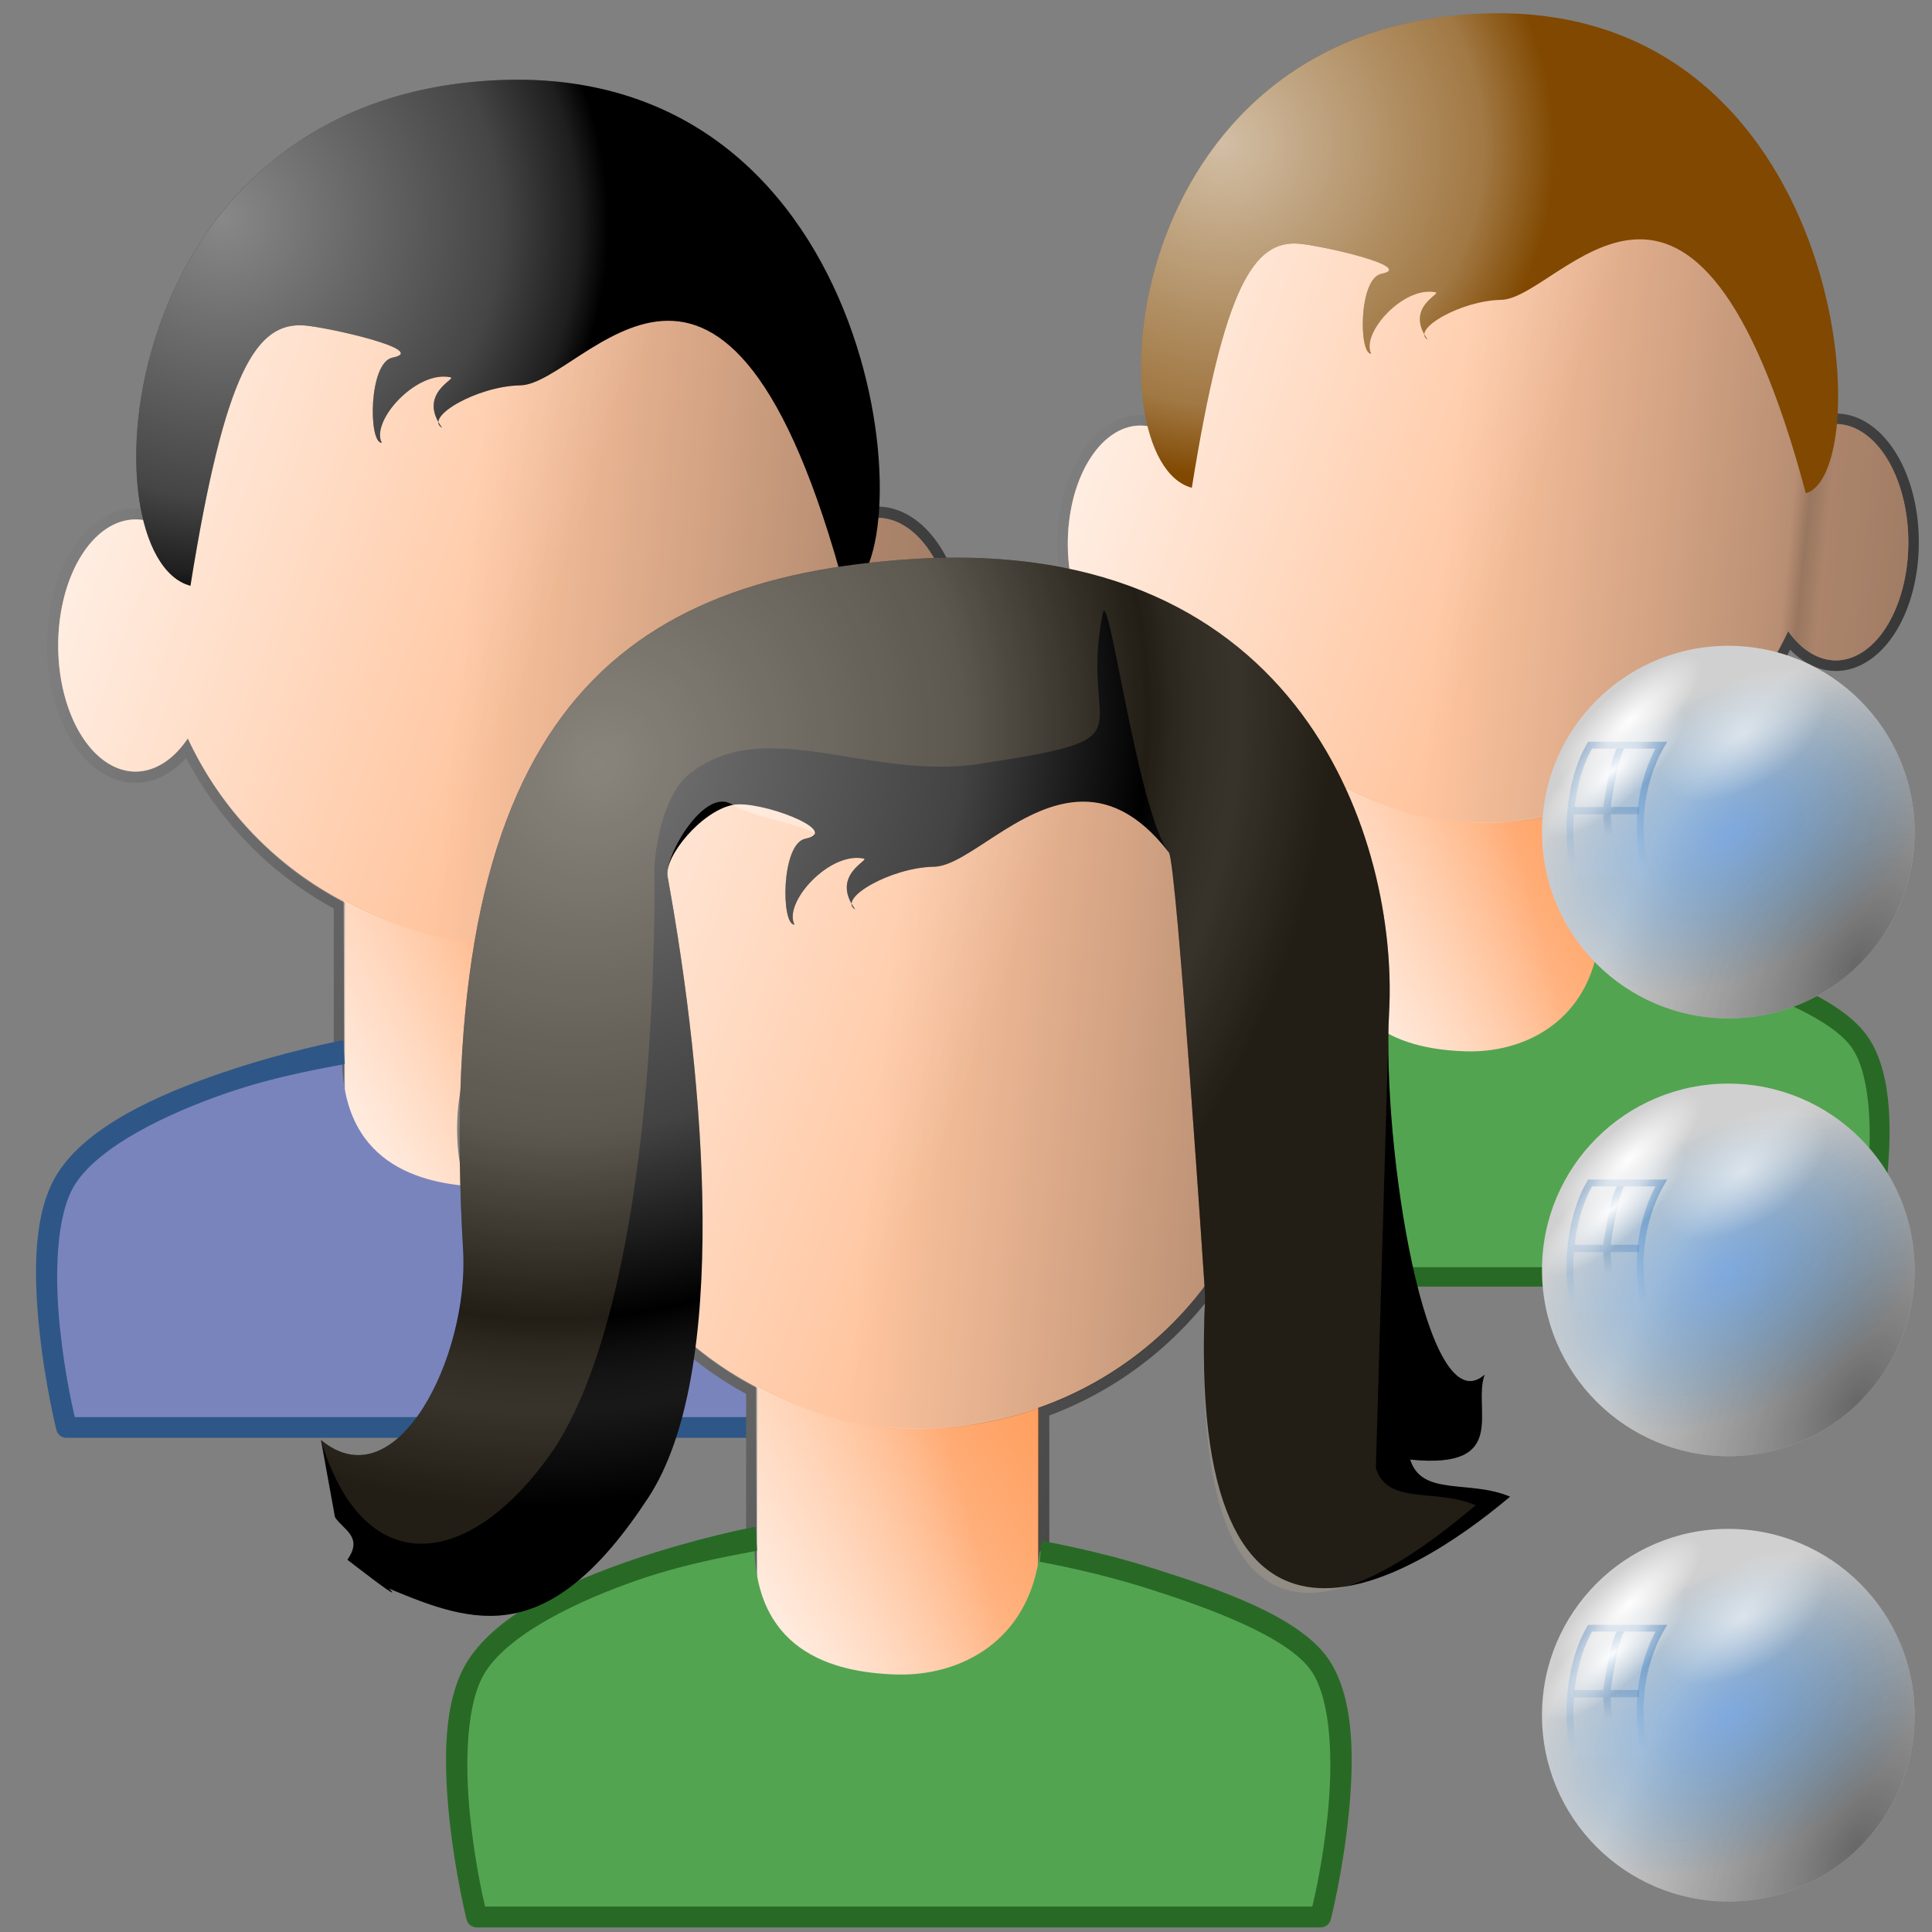 <?xml version="1.0" encoding="UTF-8" standalone="no"?>
<!-- Created with Inkscape (http://www.inkscape.org/) -->

<svg
   width="256mm"
   height="256mm"
   viewBox="0 0 256 256"
   version="1.1"
   id="svg1"
   inkscape:version="1.3.2 (091e20ef0f, 2023-11-25)"
   sodipodi:docname="users-orher.svg"
   xml:space="preserve"
   xmlns:inkscape="http://www.inkscape.org/namespaces/inkscape"
   xmlns:sodipodi="http://sodipodi.sourceforge.net/DTD/sodipodi-0.dtd"
   xmlns:xlink="http://www.w3.org/1999/xlink"
   xmlns="http://www.w3.org/2000/svg"
   xmlns:svg="http://www.w3.org/2000/svg"
   xmlns:rdf="http://www.w3.org/1999/02/22-rdf-syntax-ns#"
   xmlns:cc="http://creativecommons.org/ns#"
   xmlns:dc="http://purl.org/dc/elements/1.1/"><rect x="0" y="0" width="256" height="256" fill="#808080" stroke="none"/><defs
     id="defs1"><linearGradient
       id="linearGradient8"
       inkscape:collect="always"><stop
         style="stop-color:#ffffff;stop-opacity:0.465;"
         offset="0"
         id="stop8" /><stop
         style="stop-color:#ffffff;stop-opacity:0.261;"
         offset="0.5"
         id="stop10" /><stop
         style="stop-color:#ffffff;stop-opacity:0;"
         offset="0.75"
         id="stop18" /><stop
         style="stop-color:#8c8c8c;stop-opacity:0.173;"
         offset="0.875"
         id="stop19" /><stop
         style="stop-color:#010101;stop-opacity:0.184;"
         offset="1"
         id="stop9" /></linearGradient><linearGradient
       id="linearGradient20"
       inkscape:collect="always"><stop
         style="stop-color:#7d7d7d;stop-opacity:1;"
         offset="0"
         id="stop20" /><stop
         style="stop-color:#2e2e2e;stop-opacity:1;"
         offset="1"
         id="stop21" /></linearGradient><linearGradient
       id="linearGradient13"
       inkscape:collect="always"><stop
         style="stop-color:#000000;stop-opacity:0;"
         offset="0"
         id="stop13" /><stop
         style="stop-color:#000000;stop-opacity:0.277;"
         offset="0.419"
         id="stop15" /><stop
         style="stop-color:#000000;stop-opacity:0.4;"
         offset="0.439"
         id="stop16" /><stop
         style="stop-color:#000000;stop-opacity:0.33;"
         offset="0.464"
         id="stop17" /><stop
         style="stop-color:#000000;stop-opacity:0.522;"
         offset="1"
         id="stop14" /></linearGradient><linearGradient
       id="linearGradient11"
       inkscape:collect="always"><stop
         style="stop-color:#ffffff;stop-opacity:1;"
         offset="0"
         id="stop11" /><stop
         style="stop-color:#ffffff;stop-opacity:0;"
         offset="1"
         id="stop12" /></linearGradient><linearGradient
       id="linearGradient5"
       inkscape:collect="always"><stop
         style="stop-color:#ffffff;stop-opacity:0.654;"
         offset="0"
         id="stop5" /><stop
         style="stop-color:#ffc59f;stop-opacity:0;"
         offset="1"
         id="stop6" /></linearGradient><linearGradient
       id="linearGradient3"
       inkscape:collect="always"><stop
         style="stop-color:#ffc59f;stop-opacity:0;"
         offset="0"
         id="stop3" /><stop
         style="stop-color:#ff6602;stop-opacity:0.46;"
         offset="1"
         id="stop4" /></linearGradient><linearGradient
       inkscape:collect="always"
       xlink:href="#linearGradient3"
       id="linearGradient4"
       x1="99.157"
       y1="184.015"
       x2="135.174"
       y2="174.126"
       gradientUnits="userSpaceOnUse" /><linearGradient
       inkscape:collect="always"
       xlink:href="#linearGradient5"
       id="linearGradient6"
       x1="110.439"
       y1="201.12"
       x2="164.747"
       y2="167.712"
       gradientUnits="userSpaceOnUse" /><linearGradient
       inkscape:collect="always"
       xlink:href="#linearGradient11"
       id="linearGradient12"
       x1="34.478"
       y1="68.287"
       x2="134.704"
       y2="105.171"
       gradientUnits="userSpaceOnUse" /><linearGradient
       inkscape:collect="always"
       xlink:href="#linearGradient13"
       id="linearGradient14"
       x1="124.914"
       y1="60.086"
       x2="265.501"
       y2="74.087"
       gradientUnits="userSpaceOnUse" /><linearGradient
       inkscape:collect="always"
       xlink:href="#linearGradient20"
       id="linearGradient21"
       x1="59.384"
       y1="96.756"
       x2="216.885"
       y2="140.979"
       gradientUnits="userSpaceOnUse"
       gradientTransform="matrix(0.994,0,0,1,0.86,0)" /><radialGradient
       inkscape:collect="always"
       xlink:href="#linearGradient8"
       id="radialGradient9"
       cx="75.434"
       cy="46.883"
       fx="75.434"
       fy="46.883"
       r="95.675"
       gradientTransform="matrix(0.855,-0.972,0.889,0.782,-30.752,90.031)"
       gradientUnits="userSpaceOnUse" /><linearGradient
       id="linearGradient22"
       inkscape:collect="always"><stop
         style="stop-color:#f8f8f8;stop-opacity:0.548;"
         offset="0"
         id="stop22" /><stop
         style="stop-color:#ffffff;stop-opacity:0.271;"
         offset="0.723"
         id="stop24" /><stop
         style="stop-color:#ffffff;stop-opacity:0.119;"
         offset="0.923"
         id="stop25" /><stop
         style="stop-color:#ffffff;stop-opacity:0;"
         offset="1"
         id="stop23" /></linearGradient><linearGradient
       inkscape:collect="always"
       xlink:href="#linearGradient3"
       id="linearGradient4-6"
       x1="99.157"
       y1="184.015"
       x2="135.174"
       y2="174.126"
       gradientUnits="userSpaceOnUse" /><linearGradient
       inkscape:collect="always"
       xlink:href="#linearGradient5"
       id="linearGradient6-0"
       x1="110.439"
       y1="201.12"
       x2="164.747"
       y2="167.712"
       gradientUnits="userSpaceOnUse" /><linearGradient
       inkscape:collect="always"
       xlink:href="#linearGradient11"
       id="linearGradient12-6"
       x1="34.478"
       y1="68.287"
       x2="134.704"
       y2="105.171"
       gradientUnits="userSpaceOnUse" /><linearGradient
       inkscape:collect="always"
       xlink:href="#linearGradient13"
       id="linearGradient14-2"
       x1="124.914"
       y1="60.086"
       x2="265.501"
       y2="74.087"
       gradientUnits="userSpaceOnUse" /><radialGradient
       inkscape:collect="always"
       xlink:href="#linearGradient22"
       id="radialGradient23"
       cx="83.867"
       cy="39.782"
       fx="83.867"
       fy="39.782"
       r="60.298"
       gradientTransform="matrix(0.792,-0.66,0.671,0.806,-11.914,66.135)"
       gradientUnits="userSpaceOnUse" /><linearGradient
       inkscape:collect="always"
       xlink:href="#linearGradient20"
       id="linearGradient1"
       gradientUnits="userSpaceOnUse"
       gradientTransform="matrix(0.994,0,0,1,0.86,0)"
       x1="59.384"
       y1="96.756"
       x2="216.885"
       y2="140.979" /><linearGradient
       id="linearGradient22-1"
       inkscape:collect="always"><stop
         style="stop-color:#ffffff;stop-opacity:0.646;"
         offset="0"
         id="stop22-9" /><stop
         style="stop-color:#fbfbfb;stop-opacity:0.269;"
         offset="0.723"
         id="stop24-4" /><stop
         style="stop-color:#ffffff;stop-opacity:0;"
         offset="0.923"
         id="stop25-7" /><stop
         style="stop-color:#ffffff;stop-opacity:0;"
         offset="1"
         id="stop23-8" /></linearGradient><linearGradient
       inkscape:collect="always"
       xlink:href="#linearGradient3"
       id="linearGradient4-5"
       x1="99.157"
       y1="184.015"
       x2="135.174"
       y2="174.126"
       gradientUnits="userSpaceOnUse" /><linearGradient
       inkscape:collect="always"
       xlink:href="#linearGradient5"
       id="linearGradient6-5"
       x1="110.439"
       y1="201.12"
       x2="164.747"
       y2="167.712"
       gradientUnits="userSpaceOnUse" /><linearGradient
       inkscape:collect="always"
       xlink:href="#linearGradient11"
       id="linearGradient12-4"
       x1="34.478"
       y1="68.287"
       x2="134.704"
       y2="105.171"
       gradientUnits="userSpaceOnUse" /><linearGradient
       inkscape:collect="always"
       xlink:href="#linearGradient13"
       id="linearGradient14-7"
       x1="124.914"
       y1="60.086"
       x2="265.501"
       y2="74.087"
       gradientUnits="userSpaceOnUse" /><radialGradient
       inkscape:collect="always"
       xlink:href="#linearGradient22-1"
       id="radialGradient23-6"
       cx="83.867"
       cy="39.782"
       fx="83.867"
       fy="39.782"
       r="60.298"
       gradientTransform="matrix(0.792,-0.66,0.671,0.806,-11.914,66.135)"
       gradientUnits="userSpaceOnUse" /><linearGradient
       inkscape:collect="always"
       xlink:href="#linearGradient20"
       id="linearGradient2"
       gradientUnits="userSpaceOnUse"
       gradientTransform="matrix(0.994,0,0,1,0.86,0)"
       x1="59.384"
       y1="96.756"
       x2="216.885"
       y2="140.979" /><filter
       inkscape:collect="always"
       style="color-interpolation-filters:sRGB"
       id="filter3"
       x="-0.055"
       y="-0.031"
       width="1.11"
       height="1.061"><feGaussianBlur
         inkscape:collect="always"
         stdDeviation="2.051"
         id="feGaussianBlur3" /></filter><radialGradient
       inkscape:collect="always"
       xlink:href="#linearGradient2-6"
       id="radialGradient3"
       cx="88.463"
       cy="83.874"
       fx="88.463"
       fy="83.874"
       r="59.639"
       gradientTransform="matrix(-3.036,0.617,-0.76,-3.738,502.65,412.766)"
       gradientUnits="userSpaceOnUse" /><linearGradient
       id="linearGradient2-6"
       inkscape:collect="always"><stop
         style="stop-color:#8e8e8e;stop-opacity:1;"
         offset="0"
         id="stop2-2" /><stop
         style="stop-color:#a3a3a3;stop-opacity:0;"
         offset="1"
         id="stop3-6" /></linearGradient><filter
       inkscape:collect="always"
       style="color-interpolation-filters:sRGB"
       id="filter19"
       x="-0.157"
       y="-0.053"
       width="1.313"
       height="1.106"><feGaussianBlur
         inkscape:collect="always"
         stdDeviation="3.808"
         id="feGaussianBlur19" /></filter><linearGradient
       inkscape:collect="always"
       xlink:href="#linearGradient23-5"
       id="linearGradient24"
       x1="218.74"
       y1="222.895"
       x2="208.931"
       y2="220.506"
       gradientUnits="userSpaceOnUse" /><linearGradient
       id="linearGradient23-5"
       inkscape:collect="always"><stop
         style="stop-color:#adadad;stop-opacity:1;"
         offset="0"
         id="stop23-3" /><stop
         style="stop-color:#f6f6f6;stop-opacity:0;"
         offset="1"
         id="stop24-5" /></linearGradient><filter
       inkscape:collect="always"
       style="color-interpolation-filters:sRGB"
       id="filter24"
       x="-0.002"
       y="-0.002"
       width="1.003"
       height="1.004"><feGaussianBlur
         inkscape:collect="always"
         stdDeviation="0.041"
         id="feGaussianBlur24" /></filter><linearGradient
       inkscape:collect="always"
       xlink:href="#linearGradient21-6"
       id="linearGradient22-8"
       x1="191.756"
       y1="168.223"
       x2="210.831"
       y2="168.465"
       gradientUnits="userSpaceOnUse" /><linearGradient
       id="linearGradient21-6"
       inkscape:collect="always"><stop
         style="stop-color:#ffffff;stop-opacity:0.428;"
         offset="0"
         id="stop21-29" /><stop
         style="stop-color:#808080;stop-opacity:1;"
         offset="1"
         id="stop22-1" /></linearGradient><linearGradient
       inkscape:collect="always"
       xlink:href="#linearGradient8-2"
       id="linearGradient9-1"
       x1="198.217"
       y1="140.449"
       x2="197.145"
       y2="71.701"
       gradientUnits="userSpaceOnUse"
       gradientTransform="matrix(0.974,0,0,0.999,5.137,-0.171)" /><linearGradient
       id="linearGradient8-2"
       inkscape:collect="always"><stop
         style="stop-color:#fffefd;stop-opacity:0.716;"
         offset="0"
         id="stop8-7" /><stop
         style="stop-color:#fffefd;stop-opacity:0;"
         offset="1"
         id="stop9-09" /></linearGradient><linearGradient
       inkscape:collect="always"
       xlink:href="#linearGradient5-3"
       id="linearGradient6-6"
       x1="198.715"
       y1="60.497"
       x2="200.559"
       y2="-132.045"
       gradientUnits="userSpaceOnUse"
       gradientTransform="matrix(0.929,0,0,0.953,14.084,3.447)" /><linearGradient
       id="linearGradient5-3"
       inkscape:collect="always"><stop
         style="stop-color:#ffffff;stop-opacity:0.508"
         offset="0"
         id="stop5-6" /><stop
         style="stop-color:#ffffff;stop-opacity:1;"
         offset="1"
         id="stop6-0" /></linearGradient><linearGradient
       id="linearGradient4-9"><stop
         style="stop-color:#ff0f0f;stop-opacity:1;"
         offset="0"
         id="stop3-5" /><stop
         style="stop-color:#e64822;stop-opacity:1;"
         offset="1"
         id="stop4-0" /></linearGradient><linearGradient
       id="linearGradient2-4"><stop
         style="stop-color:#ff4200;stop-opacity:1;"
         offset="0"
         id="stop1" /><stop
         style="stop-color:#b81010;stop-opacity:1;"
         offset="1"
         id="stop2" /></linearGradient><radialGradient
       cx="38.797"
       cy="112.961"
       r="67.359"
       fx="38.797"
       fy="112.961"
       id="bluelightlesstoblue"
       gradientUnits="userSpaceOnUse"><stop
         style="stop-color:#d9ffff;stop-opacity:1;"
         offset="0.006"
         id="stop3468" /><stop
         style="stop-color:#6eaafe;stop-opacity:1;"
         offset="0.241"
         id="stop3469" /><stop
         style="stop-color:#0356fe;stop-opacity:1;"
         offset="1"
         id="stop3470" /></radialGradient><linearGradient
       x1="-229.391"
       y1="289.3"
       x2="-203.849"
       y2="289.3"
       id="linearGradient3471"
       collect="always"
       xlink:href="#bluelightlesstoblue"
       gradientTransform="matrix(1.395,0,0,0.717,337.61,-241.464)"
       gradientUnits="userSpaceOnUse" /><radialGradient
       inkscape:collect="always"
       xlink:href="#light75to0"
       id="radialGradient3045"
       gradientUnits="userSpaceOnUse"
       gradientTransform="matrix(1.153,0,0,0.567,69.262,208.444)"
       cx="17.742"
       cy="31.723"
       fx="17.742"
       fy="31.723"
       r="9.294" /><linearGradient
       inkscape:collect="always"
       xlink:href="#light75to0"
       id="linearGradient3044"
       gradientUnits="userSpaceOnUse"
       gradientTransform="matrix(1.274,0,0,0.575,68.794,207.282)"
       x1="5.683"
       y1="21.674"
       x2="14.965"
       y2="41.796" /><linearGradient
       inkscape:collect="always"
       xlink:href="#garylighttowite"
       id="linearGradient3043"
       gradientUnits="userSpaceOnUse"
       gradientTransform="matrix(1.157,0,0,0.57,69.208,208.564)"
       x1="14.699"
       y1="30.518"
       x2="-0.958"
       y2="6.863" /><linearGradient
       inkscape:collect="always"
       xlink:href="#greantodarkgrean"
       id="linearGradient3042"
       gradientUnits="userSpaceOnUse"
       gradientTransform="matrix(1.425,0,0,0.702,-3.147,10.466)"
       x1="56.601"
       y1="298.934"
       x2="63.028"
       y2="306.947" /><radialGradient
       inkscape:collect="always"
       xlink:href="#light75to0"
       id="radialGradient3028"
       gradientUnits="userSpaceOnUse"
       gradientTransform="matrix(1.153,0,0,0.567,112.995,197.58)"
       cx="17.742"
       cy="31.723"
       fx="17.742"
       fy="31.723"
       r="9.294" /><linearGradient
       inkscape:collect="always"
       xlink:href="#light75to0"
       id="linearGradient3027"
       gradientUnits="userSpaceOnUse"
       gradientTransform="matrix(1.274,0,0,0.575,112.528,196.417)"
       x1="5.683"
       y1="21.674"
       x2="14.965"
       y2="41.796" /><radialGradient
       inkscape:collect="always"
       xlink:href="#light75to0"
       id="radialGradient3236"
       gradientUnits="userSpaceOnUse"
       gradientTransform="matrix(1.128,0,0,0.901,100.664,170.97)"
       cx="54.483"
       cy="66.624"
       fx="54.483"
       fy="66.624"
       r="22.013" /><linearGradient
       inkscape:collect="always"
       xlink:href="#garylighttowite"
       id="linearGradient3026"
       gradientUnits="userSpaceOnUse"
       gradientTransform="matrix(1.157,0,0,0.57,112.941,197.7)"
       x1="14.699"
       y1="30.518"
       x2="-0.958"
       y2="6.863" /><linearGradient
       inkscape:collect="always"
       xlink:href="#greantodarkgrean"
       id="linearGradient3025"
       gradientUnits="userSpaceOnUse"
       gradientTransform="matrix(1.425,0,0,0.702,40.587,-0.399)"
       x1="56.601"
       y1="298.934"
       x2="63.028"
       y2="306.947" /><linearGradient
       inkscape:collect="always"
       xlink:href="#light75to0"
       id="linearGradient3235"
       gradientUnits="userSpaceOnUse"
       gradientTransform="scale(1.179,0.848)"
       x1="65.493"
       y1="177.251"
       x2="128.395"
       y2="264.104" /><radialGradient
       inkscape:collect="always"
       xlink:href="#light75to0"
       id="radialGradient3049"
       gradientUnits="userSpaceOnUse"
       gradientTransform="matrix(1.153,0,0,0.567,69.262,208.444)"
       cx="17.742"
       cy="31.723"
       fx="17.742"
       fy="31.723"
       r="9.294" /><linearGradient
       id="greantodarkgrean"><stop
         style="stop-color:#00ff01;stop-opacity:1;"
         offset="0"
         id="stop5123" /><stop
         style="stop-color:#15980f;stop-opacity:1;"
         offset="1"
         id="stop5124" /></linearGradient><radialGradient
       inkscape:collect="always"
       xlink:href="#light75to0"
       id="radialGradient3234"
       gradientUnits="userSpaceOnUse"
       gradientTransform="matrix(1.137,0,0,0.901,99.91,171.37)"
       cx="57.165"
       cy="68.958"
       fx="57.165"
       fy="68.958"
       r="32.894" /><radialGradient
       inkscape:collect="always"
       xlink:href="#light75to0"
       id="radialGradient3233"
       gradientUnits="userSpaceOnUse"
       gradientTransform="matrix(0.753,0,0,0.567,102.878,215.833)"
       cx="17.742"
       cy="31.723"
       fx="17.742"
       fy="31.723"
       r="9.294" /><linearGradient
       inkscape:collect="always"
       xlink:href="#light75to0"
       id="linearGradient3232"
       gradientUnits="userSpaceOnUse"
       gradientTransform="matrix(0.831,0,0,0.575,102.474,214.744)"
       x1="5.683"
       y1="21.674"
       x2="14.965"
       y2="41.796" /><linearGradient
       inkscape:collect="always"
       xlink:href="#garylighttowite"
       id="linearGradient3231"
       gradientUnits="userSpaceOnUse"
       gradientTransform="matrix(0.755,0,0,0.57,102.744,216.026)"
       x1="14.699"
       y1="30.518"
       x2="-0.958"
       y2="6.863" /><linearGradient
       inkscape:collect="always"
       xlink:href="#garylighttowite"
       id="linearGradient3230"
       gradientUnits="userSpaceOnUse"
       gradientTransform="matrix(0.755,0,0,0.57,102.744,216.026)"
       x1="22.979"
       y1="53.586"
       x2="6.456"
       y2="20.179" /><radialGradient
       inkscape:collect="always"
       xlink:href="#light75to0"
       id="radialGradient3229"
       gradientUnits="userSpaceOnUse"
       gradientTransform="matrix(0.753,0,0,0.567,102.99,207.094)"
       cx="17.742"
       cy="31.723"
       fx="17.742"
       fy="31.723"
       r="9.294" /><linearGradient
       inkscape:collect="always"
       xlink:href="#light75to0"
       id="linearGradient3228"
       gradientUnits="userSpaceOnUse"
       gradientTransform="matrix(0.831,0,0,0.575,102.474,205.78)"
       x1="5.683"
       y1="21.674"
       x2="14.965"
       y2="41.796" /><linearGradient
       inkscape:collect="always"
       xlink:href="#garylighttowite"
       id="linearGradient3227"
       gradientUnits="userSpaceOnUse"
       gradientTransform="matrix(0.755,0,0,0.57,102.744,207.062)"
       x1="14.699"
       y1="30.518"
       x2="-0.958"
       y2="6.863" /><linearGradient
       inkscape:collect="always"
       xlink:href="#garylighttowite"
       id="linearGradient3226"
       gradientUnits="userSpaceOnUse"
       gradientTransform="matrix(0.755,0,0,0.57,102.744,207.062)"
       x1="22.979"
       y1="53.586"
       x2="6.456"
       y2="20.179" /><radialGradient
       inkscape:collect="always"
       xlink:href="#light75to0"
       id="radialGradient3221"
       gradientUnits="userSpaceOnUse"
       gradientTransform="matrix(0.753,0,0,0.567,102.765,189.053)"
       cx="17.742"
       cy="31.723"
       fx="17.742"
       fy="31.723"
       r="9.294" /><linearGradient
       inkscape:collect="always"
       xlink:href="#light75to0"
       id="linearGradient3220"
       gradientUnits="userSpaceOnUse"
       gradientTransform="matrix(0.831,0,0,0.575,102.474,187.852)"
       x1="5.683"
       y1="21.674"
       x2="14.965"
       y2="41.796" /><linearGradient
       inkscape:collect="always"
       xlink:href="#garylighttowite"
       id="linearGradient3219"
       gradientUnits="userSpaceOnUse"
       gradientTransform="matrix(0.755,0,0,0.57,102.744,189.134)"
       x1="14.699"
       y1="30.518"
       x2="-0.958"
       y2="6.863" /><linearGradient
       inkscape:collect="always"
       xlink:href="#garylighttowite"
       id="linearGradient3218"
       gradientUnits="userSpaceOnUse"
       gradientTransform="matrix(0.755,0,0,0.57,102.744,189.134)"
       x1="22.979"
       y1="53.586"
       x2="6.456"
       y2="20.179" /><radialGradient
       inkscape:collect="always"
       xlink:href="#light75to0"
       id="radialGradient3217"
       gradientUnits="userSpaceOnUse"
       gradientTransform="matrix(0.753,0,0,0.567,103.103,180.328)"
       cx="17.742"
       cy="31.723"
       fx="17.742"
       fy="31.723"
       r="9.294" /><linearGradient
       inkscape:collect="always"
       xlink:href="#light75to0"
       id="linearGradient3216"
       gradientUnits="userSpaceOnUse"
       gradientTransform="matrix(0.831,0,0,0.575,102.474,178.902)"
       x1="5.683"
       y1="21.674"
       x2="14.965"
       y2="41.796" /><linearGradient
       inkscape:collect="always"
       xlink:href="#garylighttowite"
       id="linearGradient3215"
       gradientUnits="userSpaceOnUse"
       gradientTransform="matrix(0.755,0,0,0.57,102.744,180.184)"
       x1="14.699"
       y1="30.518"
       x2="-0.958"
       y2="6.863" /><linearGradient
       inkscape:collect="always"
       xlink:href="#garylighttowite"
       id="linearGradient3214"
       gradientUnits="userSpaceOnUse"
       gradientTransform="matrix(0.755,0,0,0.57,102.744,180.184)"
       x1="22.979"
       y1="53.586"
       x2="6.456"
       y2="20.179" /><linearGradient
       id="bludraktowhite"
       gradientUnits="userSpaceOnUse"
       x1="33.332"
       y1="10.305"
       x2="33.332"
       y2="91.408"><stop
         offset="0"
         style="stop-color:rgb(255,255,255)"
         id="stop7271" /><stop
         offset="1"
         style="stop-color:rgb(84,84,119)"
         id="stop7273" /></linearGradient><radialGradient
       inkscape:collect="always"
       xlink:href="#light75to0"
       id="radialGradient5543"
       gradientUnits="userSpaceOnUse"
       gradientTransform="matrix(0.753,0,0,0.567,102.642,198.229)"
       cx="17.742"
       cy="31.723"
       fx="17.742"
       fy="31.723"
       r="9.294" /><linearGradient
       id="light75to0"><stop
         style="stop-color:#ffffff;stop-opacity:0.729;"
         offset="0"
         id="stop2769" /><stop
         style="stop-color:#ffffff;stop-opacity:0;"
         offset="1"
         id="stop2770" /></linearGradient><linearGradient
       inkscape:collect="always"
       xlink:href="#light75to0"
       id="linearGradient5544"
       gradientUnits="userSpaceOnUse"
       gradientTransform="matrix(0.831,0,0,0.575,102.539,196.791)"
       x1="5.683"
       y1="21.674"
       x2="14.965"
       y2="41.796" /><linearGradient
       inkscape:collect="always"
       xlink:href="#garylighttowite"
       id="linearGradient5546"
       gradientUnits="userSpaceOnUse"
       gradientTransform="matrix(0.755,0,0,0.57,102.809,198.074)"
       x1="14.699"
       y1="30.518"
       x2="-0.958"
       y2="6.863" /><linearGradient
       id="greandarktobgrean"><stop
         style="stop-color:#00ad01;stop-opacity:1;"
         offset="0"
         id="stop4492" /><stop
         style="stop-color:#15720f;stop-opacity:1;"
         offset="1"
         id="stop4493" /></linearGradient><linearGradient
       inkscape:collect="always"
       xlink:href="#greandarktobgrean"
       id="linearGradient5545"
       gradientUnits="userSpaceOnUse"
       gradientTransform="matrix(0.93,0,0,0.702,55.583,-0.025)"
       x1="56.601"
       y1="298.934"
       x2="63.028"
       y2="306.947" /><linearGradient
       inkscape:collect="always"
       xlink:href="#garylighttowite"
       id="linearGradient3197"
       gradientUnits="userSpaceOnUse"
       gradientTransform="matrix(1.162,0,0,0.958,92.305,170.142)"
       x1="60.118"
       y1="60.763"
       x2="22.066"
       y2="17.787" /><linearGradient
       id="garylighttowite"><stop
         style="stop-color:#7d7d7d;stop-opacity:1;"
         offset="0"
         id="stop5106" /><stop
         style="stop-color:#d3d4d4;stop-opacity:1;"
         offset="1"
         id="stop5107" /></linearGradient><linearGradient
       inkscape:collect="always"
       xlink:href="#garylighttowite"
       id="linearGradient3196"
       gradientUnits="userSpaceOnUse"
       gradientTransform="matrix(1.162,0,0,0.958,92.305,170.142)"
       x1="58.494"
       y1="51.059"
       x2="9.868"
       y2="8.783" /><linearGradient
       id="graytolightgray"><stop
         style="stop-color:#d4d3d3;stop-opacity:1;"
         offset="0"
         id="stop5101" /><stop
         style="stop-color:#ffffff;stop-opacity:1;"
         offset="1"
         id="stop5102" /></linearGradient><linearGradient
       inkscape:collect="always"
       xlink:href="#graytolightgray"
       id="linearGradient3195"
       gradientUnits="userSpaceOnUse"
       gradientTransform="matrix(1.135,0,0,0.895,98.899,170.796)"
       x1="57.453"
       y1="65.521"
       x2="8.077"
       y2="17.892" /><linearGradient
       inkscape:collect="always"
       xlink:href="#greantodarkgrean"
       id="linearGradient2518"
       gradientTransform="scale(1,1)"
       x1="351.571"
       y1="50.663"
       x2="176.996"
       y2="218.633"
       gradientUnits="userSpaceOnUse" /><radialGradient
       inkscape:collect="always"
       xlink:href="#greandarktobgrean"
       id="radialGradient9371"
       gradientTransform="scale(1,1)"
       cx="78.732"
       cy="52.096"
       fx="78.732"
       fy="52.096"
       r="219.061"
       gradientUnits="userSpaceOnUse" /><radialGradient
       inkscape:collect="always"
       xlink:href="#linearGradient11"
       id="radialGradient3143"
       gradientTransform="scale(1,1)"
       cx="232.069"
       cy="333.002"
       fx="232.069"
       fy="333.002"
       r="105.996"
       gradientUnits="userSpaceOnUse" /><linearGradient
       inkscape:collect="always"
       xlink:href="#linearGradient11"
       id="linearGradient4390"
       gradientTransform="matrix(1.048,0,0,0.954,3.135,2.949)"
       x1="23.488"
       y1="34.216"
       x2="261.133"
       y2="362.303"
       gradientUnits="userSpaceOnUse" /><linearGradient
       inkscape:collect="always"
       xlink:href="#light75to0"
       id="linearGradient10826"
       gradientUnits="userSpaceOnUse"
       gradientTransform="matrix(1.338,0,0,0.594,48.102,-10.305)"
       x1="5.683"
       y1="21.674"
       x2="14.965"
       y2="41.796" /><linearGradient
       inkscape:collect="always"
       xlink:href="#bluelightlesstoblue"
       id="linearGradient10827"
       gradientUnits="userSpaceOnUse"
       gradientTransform="matrix(1.212,0,0,0.587,-9.073,-9.155)"
       x1="51.9"
       y1="16.215"
       x2="64.909"
       y2="31.784" /><linearGradient
       inkscape:collect="always"
       xlink:href="#garylighttowite"
       id="linearGradient10828"
       gradientUnits="userSpaceOnUse"
       gradientTransform="matrix(1.216,0,0,0.589,48.536,-8.98)"
       x1="14.699"
       y1="30.518"
       x2="-0.958"
       y2="6.863" /><linearGradient
       inkscape:collect="always"
       xlink:href="#light75to0"
       id="linearGradient10829"
       gradientUnits="userSpaceOnUse"
       gradientTransform="matrix(1.338,0,0,0.594,28.921,-10.514)"
       x1="5.683"
       y1="21.674"
       x2="14.965"
       y2="41.796" /><linearGradient
       inkscape:collect="always"
       xlink:href="#bluelightlesstoblue"
       id="linearGradient10830"
       gradientUnits="userSpaceOnUse"
       gradientTransform="matrix(1.437,0,0,0.696,0,10)"
       x1="24.26"
       y1="-11.936"
       x2="37.232"
       y2="3.071" /><linearGradient
       inkscape:collect="always"
       xlink:href="#garylighttowite"
       id="linearGradient10831"
       gradientUnits="userSpaceOnUse"
       gradientTransform="matrix(1.216,0,0,0.589,29.356,-9.189)"
       x1="14.699"
       y1="30.518"
       x2="-0.958"
       y2="6.863" /><linearGradient
       inkscape:collect="always"
       xlink:href="#light75to0"
       id="linearGradient10832"
       gradientUnits="userSpaceOnUse"
       gradientTransform="matrix(1.338,0,0,0.594,9.741,-10.529)"
       x1="5.683"
       y1="21.674"
       x2="14.965"
       y2="41.796" /><linearGradient
       inkscape:collect="always"
       xlink:href="#bluelightlesstoblue"
       id="linearGradient10833"
       gradientUnits="userSpaceOnUse"
       gradientTransform="matrix(1.437,0,0,0.696,0,10)"
       x1="10.627"
       y1="-12.486"
       x2="30.965"
       y2="12.172" /><linearGradient
       inkscape:collect="always"
       xlink:href="#garylighttowite"
       id="linearGradient10834"
       gradientUnits="userSpaceOnUse"
       gradientTransform="matrix(1.216,0,0,0.589,10.176,-9.204)"
       x1="14.699"
       y1="30.518"
       x2="-0.958"
       y2="6.863" /><linearGradient
       inkscape:collect="always"
       xlink:href="#light75to0"
       id="linearGradient10835"
       gradientUnits="userSpaceOnUse"
       gradientTransform="matrix(0.874,0,0,0.594,-0.995,-10.512)"
       x1="5.683"
       y1="21.674"
       x2="14.965"
       y2="41.796" /><linearGradient
       inkscape:collect="always"
       xlink:href="#bluelightlesstoblue"
       id="linearGradient10836"
       gradientUnits="userSpaceOnUse"
       gradientTransform="matrix(1.161,0,0,0.861,0,10)"
       x1="2.411"
       y1="-9.323"
       x2="30.756"
       y2="17.801" /><linearGradient
       inkscape:collect="always"
       xlink:href="#garylighttowite"
       id="linearGradient10837"
       gradientUnits="userSpaceOnUse"
       gradientTransform="matrix(0.794,0,0,0.589,-0.712,-9.187)"
       x1="14.699"
       y1="30.518"
       x2="-0.958"
       y2="6.863" /><clipPath
       clipPathUnits="userSpaceOnUse"
       id="clipPath2"><rect
         style="fill:#303030;fill-opacity:0.234;stroke-width:0.614;stroke-linejoin:round;stroke-opacity:0.955"
         id="rect2"
         width="322.343"
         height="113.203"
         x="19.984"
         y="125.07" /></clipPath><clipPath
       clipPathUnits="userSpaceOnUse"
       id="clipPath7"><rect
         style="fill:#000000;fill-opacity:1;stroke-width:6.138;stroke-linejoin:round;stroke-dasharray:none;stroke-opacity:0.955"
         id="rect8"
         width="217.44"
         height="83.564"
         x="26.688"
         y="129.368" /></clipPath><clipPath
       clipPathUnits="userSpaceOnUse"
       id="clipPath9"><rect
         style="fill:#000000;fill-opacity:1;stroke-width:6.138;stroke-linejoin:round;stroke-dasharray:none;stroke-opacity:0.955"
         id="rect10"
         width="237.632"
         height="97.005"
         x="3.609"
         y="129.884" /></clipPath><radialGradient
       inkscape:collect="always"
       xlink:href="#linearGradient4-9"
       id="radialGradient1428-5"
       gradientUnits="userSpaceOnUse"
       gradientTransform="scale(1,1)"
       cx="78.732"
       cy="52.096"
       fx="78.732"
       fy="52.096"
       r="219.061" /><linearGradient
       inkscape:collect="always"
       xlink:href="#linearGradient2-4"
       id="linearGradient1-8"
       gradientUnits="userSpaceOnUse"
       gradientTransform="scale(1,1)"
       x1="351.571"
       y1="50.663"
       x2="176.996"
       y2="218.633" /><radialGradient
       inkscape:collect="always"
       xlink:href="#linearGradient4-7"
       id="radialGradient5"
       cx="69.786"
       cy="64.233"
       fx="69.786"
       fy="64.233"
       r="30.068"
       gradientUnits="userSpaceOnUse"
       gradientTransform="matrix(1.081,0.626,-1.164,2.011,70.038,-108.292)" /><linearGradient
       id="linearGradient4-7"
       inkscape:collect="always"><stop
         style="stop-color:#353535;stop-opacity:0.937;"
         offset="0"
         id="stop4-5" /><stop
         style="stop-color:#555555;stop-opacity:0.467;"
         offset="0.567"
         id="stop6-3" /><stop
         style="stop-color:#656565;stop-opacity:0.231;"
         offset="0.818"
         id="stop7" /><stop
         style="stop-color:#6d6d6d;stop-opacity:0.114;"
         offset="0.914"
         id="stop8-5" /><stop
         style="stop-color:#767676;stop-opacity:0;"
         offset="1"
         id="stop5-62" /></linearGradient><linearGradient
       inkscape:collect="always"
       xlink:href="#linearGradient15"
       id="linearGradient17"
       gradientUnits="userSpaceOnUse"
       gradientTransform="matrix(0.735,0,0,0.515,-62.813,10.713)"
       x1="44.827"
       y1="39.572"
       x2="25.806"
       y2="39.198" /><linearGradient
       id="linearGradient15"
       inkscape:collect="always"><stop
         style="stop-color:#004c9a;stop-opacity:0.708;"
         offset="0"
         id="stop15-9" /><stop
         style="stop-color:#004c9a;stop-opacity:0;"
         offset="1"
         id="stop16-1" /></linearGradient><linearGradient
       inkscape:collect="always"
       xlink:href="#linearGradient13-0"
       id="linearGradient14-27"
       x1="31.316"
       y1="29.89"
       x2="31.214"
       y2="48.941"
       gradientUnits="userSpaceOnUse" /><linearGradient
       id="linearGradient13-0"
       inkscape:collect="always"><stop
         style="stop-color:#004c9a;stop-opacity:0.671;"
         offset="0"
         id="stop13-9" /><stop
         style="stop-color:#2f91ff;stop-opacity:0;"
         offset="1"
         id="stop14-3" /></linearGradient><radialGradient
       inkscape:collect="always"
       xlink:href="#linearGradient8-6"
       id="radialGradient10"
       cx="44.249"
       cy="-9.506"
       fx="44.249"
       fy="-9.506"
       r="30.068"
       gradientUnits="userSpaceOnUse"
       gradientTransform="matrix(0.373,-0.338,0.115,0.127,18.675,41.416)" /><linearGradient
       id="linearGradient8-6"
       inkscape:collect="always"><stop
         style="stop-color:#ffffff;stop-opacity:0.986;"
         offset="0"
         id="stop9-0" /><stop
         style="stop-color:#ffffff;stop-opacity:0;"
         offset="1"
         id="stop10-6" /></linearGradient><radialGradient
       inkscape:collect="always"
       xlink:href="#linearGradient10"
       id="radialGradient12"
       cx="50.088"
       cy="43.89"
       fx="50.088"
       fy="43.89"
       r="30.068"
       gradientUnits="userSpaceOnUse"
       gradientTransform="matrix(1.014,-0.552,0.362,0.664,-16.305,41.935)" /><linearGradient
       id="linearGradient10"
       inkscape:collect="always"><stop
         style="stop-color:#4a9aff;stop-opacity:0.722;"
         offset="0"
         id="stop11-2" /><stop
         style="stop-color:#0076d6;stop-opacity:0;"
         offset="1"
         id="stop12-6" /></linearGradient><radialGradient
       inkscape:collect="always"
       xlink:href="#linearGradient18"
       id="radialGradient13"
       gradientUnits="userSpaceOnUse"
       gradientTransform="matrix(0.423,-0.273,0.151,0.234,13.572,31.45)"
       cx="69.417"
       cy="63.578"
       fx="69.417"
       fy="63.578"
       r="30.068" /><linearGradient
       id="linearGradient18"
       inkscape:collect="always"><stop
         style="stop-color:#ffffff;stop-opacity:0.574;"
         offset="0"
         id="stop17-1" /><stop
         style="stop-color:#ffffff;stop-opacity:0;"
         offset="1"
         id="stop18-8" /></linearGradient><radialGradient
       inkscape:collect="always"
       xlink:href="#linearGradient8-6"
       id="radialGradient17"
       gradientUnits="userSpaceOnUse"
       gradientTransform="matrix(0.373,-0.338,0.115,0.127,18.675,41.416)"
       cx="29.613"
       cy="14.633"
       fx="29.613"
       fy="14.633"
       r="30.068" /><radialGradient
       inkscape:collect="always"
       xlink:href="#linearGradient4-7"
       id="radialGradient6"
       gradientUnits="userSpaceOnUse"
       gradientTransform="matrix(1.081,0.626,-1.164,2.011,70.038,-108.292)"
       cx="69.786"
       cy="64.233"
       fx="69.786"
       fy="64.233"
       r="30.068" /><radialGradient
       inkscape:collect="always"
       xlink:href="#linearGradient8-6"
       id="radialGradient7"
       gradientUnits="userSpaceOnUse"
       gradientTransform="matrix(0.373,-0.338,0.115,0.127,18.675,41.416)"
       cx="44.249"
       cy="-9.506"
       fx="44.249"
       fy="-9.506"
       r="30.068" /><radialGradient
       inkscape:collect="always"
       xlink:href="#linearGradient10"
       id="radialGradient8"
       gradientUnits="userSpaceOnUse"
       gradientTransform="matrix(1.014,-0.552,0.362,0.664,-16.305,41.935)"
       cx="50.088"
       cy="43.89"
       fx="50.088"
       fy="43.89"
       r="30.068" /><radialGradient
       inkscape:collect="always"
       xlink:href="#linearGradient18"
       id="radialGradient9-9"
       gradientUnits="userSpaceOnUse"
       gradientTransform="matrix(0.423,-0.273,0.151,0.234,13.572,31.45)"
       cx="69.417"
       cy="63.578"
       fx="69.417"
       fy="63.578"
       r="30.068" /><radialGradient
       inkscape:collect="always"
       xlink:href="#linearGradient8-6"
       id="radialGradient11"
       gradientUnits="userSpaceOnUse"
       gradientTransform="matrix(0.373,-0.338,0.115,0.127,18.675,41.416)"
       cx="29.613"
       cy="14.633"
       fx="29.613"
       fy="14.633"
       r="30.068" /><radialGradient
       inkscape:collect="always"
       xlink:href="#linearGradient4-7"
       id="radialGradient16"
       gradientUnits="userSpaceOnUse"
       gradientTransform="matrix(1.081,0.626,-1.164,2.011,70.038,-108.292)"
       cx="69.786"
       cy="64.233"
       fx="69.786"
       fy="64.233"
       r="30.068" /><radialGradient
       inkscape:collect="always"
       xlink:href="#linearGradient8-6"
       id="radialGradient19"
       gradientUnits="userSpaceOnUse"
       gradientTransform="matrix(0.373,-0.338,0.115,0.127,18.675,41.416)"
       cx="44.249"
       cy="-9.506"
       fx="44.249"
       fy="-9.506"
       r="30.068" /><radialGradient
       inkscape:collect="always"
       xlink:href="#linearGradient10"
       id="radialGradient20"
       gradientUnits="userSpaceOnUse"
       gradientTransform="matrix(1.014,-0.552,0.362,0.664,-16.305,41.935)"
       cx="50.088"
       cy="43.89"
       fx="50.088"
       fy="43.89"
       r="30.068" /><radialGradient
       inkscape:collect="always"
       xlink:href="#linearGradient18"
       id="radialGradient21"
       gradientUnits="userSpaceOnUse"
       gradientTransform="matrix(0.423,-0.273,0.151,0.234,13.572,31.45)"
       cx="69.417"
       cy="63.578"
       fx="69.417"
       fy="63.578"
       r="30.068" /><radialGradient
       inkscape:collect="always"
       xlink:href="#linearGradient8-6"
       id="radialGradient22"
       gradientUnits="userSpaceOnUse"
       gradientTransform="matrix(0.373,-0.338,0.115,0.127,18.675,41.416)"
       cx="29.613"
       cy="14.633"
       fx="29.613"
       fy="14.633"
       r="30.068" /><linearGradient
       inkscape:collect="always"
       xlink:href="#linearGradient15"
       id="linearGradient7"
       gradientUnits="userSpaceOnUse"
       gradientTransform="matrix(0.735,0,0,0.515,-62.813,10.713)"
       x1="44.827"
       y1="39.572"
       x2="25.806"
       y2="39.198" /><linearGradient
       inkscape:collect="always"
       xlink:href="#linearGradient13-0"
       id="linearGradient9"
       gradientUnits="userSpaceOnUse"
       x1="31.316"
       y1="29.89"
       x2="31.214"
       y2="48.941" /><linearGradient
       inkscape:collect="always"
       xlink:href="#linearGradient15"
       id="linearGradient16"
       gradientUnits="userSpaceOnUse"
       gradientTransform="matrix(0.735,0,0,0.515,-62.813,10.713)"
       x1="44.827"
       y1="39.572"
       x2="25.806"
       y2="39.198" /><linearGradient
       inkscape:collect="always"
       xlink:href="#linearGradient13-0"
       id="linearGradient19"
       gradientUnits="userSpaceOnUse"
       x1="31.316"
       y1="29.89"
       x2="31.214"
       y2="48.941" /></defs><sodipodi:namedview
     id="base"
     pagecolor="#ffffff"
     bordercolor="#000000"
     borderopacity="0.3"
     inkscape:pageopacity="0.0"
     inkscape:pageshadow="2"
     inkscape:zoom="0.98994949"
     inkscape:cx="505.07627"
     inkscape:cy="476.792"
     inkscape:document-units="mm"
     inkscape:showpageshadow="2"
     inkscape:pagecheckerboard="0"
     inkscape:deskcolor="#d1d1d1"
     inkscape:current-layer="svg1"
     showguides="true"><sodipodi:guide
       position="133.635,123.702"
       orientation="0,-1"
       id="guide10"
       inkscape:locked="false" /><sodipodi:guide
       position="105.833,166.798"
       orientation="0,-1"
       id="guide14"
       inkscape:locked="false" /><sodipodi:guide
       position="111.125,155.08"
       orientation="0,-1"
       id="guide15"
       inkscape:locked="false" /></sodipodi:namedview><g
     id="g27-4"
     transform="matrix(0.766,0,0,0.766,99.728,-13.83)"><path
       style="color:#000000;fill:url(#linearGradient2);stroke-width:0.997;stroke-linecap:round;stroke-linejoin:round;stroke-miterlimit:2.1;-inkscape-stroke:none"
       d="M 127.35,44.416 C 99.791,44.474 76.192,63.714 70.186,90.422 69.175,90.081 68.142,89.855 67.087,89.854 a 1.81,1.821 0 0 0 -0.002,0 c -4.26,-1.97e-4 -7.933,2.799 -10.423,6.852 -2.49,4.052 -3.949,9.464 -3.949,15.414 6e-5,5.95 1.46,11.364 3.949,15.416 2.49,4.052 6.162,6.852 10.423,6.852 a 1.81,1.821 0 0 0 0.008,0 c 3.046,-0.014 5.874,-1.531 8.19,-4.018 5.412,10.316 13.681,18.824 23.935,24.396 v 49.963 a 1.81,1.821 0 0 0 1.81,1.82 h 45.168 a 1.81,1.821 0 0 0 1.812,-1.82 v -46.49 c 13.576,-5.077 24.751,-14.977 31.472,-27.787 2.254,2.281 4.967,3.653 7.867,3.668 a 1.81,1.821 0 0 0 0.01,0 c 4.26,-8e-5 7.933,-2.799 10.423,-6.852 2.49,-4.052 3.949,-9.466 3.949,-15.416 -6e-5,-5.95 -1.46,-11.362 -3.949,-15.414 -2.49,-4.052 -6.162,-6.851 -10.423,-6.852 a 1.81,1.821 0 0 0 -0.019,0 c -0.943,0.01 -1.871,0.196 -2.78,0.479 -6.152,-26.581 -29.74,-45.645 -57.203,-45.648 a 1.81,1.821 0 0 0 -0.004,0 z m 0.004,3.643 h 0.004 c 26.496,0.005 49.233,18.787 54.243,44.791 a 1.81,1.821 0 0 0 2.652,1.248 c 1.042,-0.58 2.079,-0.857 3.114,-0.869 2.673,0.005 5.278,1.78 7.332,5.123 2.057,3.348 3.408,8.158 3.408,13.5 3e-5,5.342 -1.351,10.152 -3.408,13.5 -2.057,3.348 -4.666,5.125 -7.343,5.125 -2.319,-0.016 -4.712,-1.384 -6.749,-4.283 a 1.81,1.821 0 0 0 -3.118,0.277 c -6.302,13.514 -17.799,23.91 -31.886,28.82 a 1.81,1.821 0 0 0 -1.217,1.721 v 45.896 h -41.547 v -49.143 a 1.81,1.821 0 0 0 -0.982,-1.619 C 91.011,146.528 82.336,137.477 77.184,126.408 a 1.81,1.821 0 0 0 -3.142,-0.244 c -2.073,3.098 -4.558,4.567 -6.961,4.58 -2.676,-0.002 -5.284,-1.779 -7.339,-5.125 -2.057,-3.348 -3.409,-8.158 -3.41,-13.5 -2.8e-5,-5.342 1.353,-10.152 3.41,-13.5 2.056,-3.347 4.665,-5.124 7.341,-5.125 1.12,0.001 2.241,0.313 3.367,0.979 a 1.81,1.821 0 0 0 2.697,-1.236 c 4.844,-26.144 27.603,-45.12 54.207,-45.178 z"
       id="path20-5"
       inkscape:label="backgroundframe" /><path
       style="color:#000000;fill:#ffc59f;stroke-width:0.997;stroke-linecap:round;stroke-linejoin:round;stroke-miterlimit:2.1;-inkscape-stroke:none"
       d="m 127.354,46.237 a 57.062,57.062 0 0 0 -55.986,46.665 12.562,20.446 0 0 0 -4.283,-1.229 12.562,20.446 0 0 0 -12.562,20.446 12.562,20.446 0 0 0 12.562,20.446 12.562,20.446 0 0 0 8.46,-5.386 57.062,57.062 0 0 0 25.483,26.585 v 50.964 h 45.168 v -47.718 a 57.062,57.062 0 0 0 32.932,-29.767 12.562,20.446 0 0 0 8.228,5.054 12.562,20.446 0 0 0 12.562,-20.446 12.562,20.446 0 0 0 -12.562,-20.446 12.562,20.446 0 0 0 -3.978,1.098 57.062,57.062 0 0 0 -56.024,-46.266 z"
       id="path19-25"
       inkscape:label="colorhead" /><g
       id="g26-4"><g
         id="g2-74"
         inkscape:label="neck"
         transform="matrix(0.994,0,0,1,0.86,0)"><path
           id="rect3-4"
           style="display:inline;fill:url(#linearGradient4-5);stroke-width:9.058;stroke-linecap:round;stroke-linejoin:round;stroke-miterlimit:2.1"
           inkscape:label="shadowlight"
           d="m 100.761,153.145 c 14.64,9.371 31.132,8.565 45.57,3.942 l -0.134,47.641 h -45.436 z"
           sodipodi:nodetypes="ccccc" /><path
           id="rect4-3"
           style="fill:url(#linearGradient6-5);stroke-width:9.058;stroke-linecap:round;stroke-linejoin:round;stroke-miterlimit:2.1"
           inkscape:label="shadowdark"
           d="m 100.559,153.546 c 21.988,11.478 33.876,5.59 45.637,3.675 v 47.507 h -45.436 z"
           sodipodi:nodetypes="ccccc" /></g><g
         id="g6-0"
         inkscape:label="head"><path
           id="path10-7"
           style="fill:url(#linearGradient14-7);fill-opacity:1;stroke-width:9.058;stroke-linecap:round;stroke-linejoin:round;stroke-miterlimit:2.1"
           d="M 127.354,46.237 A 57.062,57.062 0 0 0 71.368,92.903 12.562,20.446 0 0 0 67.085,91.673 12.562,20.446 0 0 0 54.523,112.12 a 12.562,20.446 0 0 0 12.562,20.446 12.562,20.446 0 0 0 8.46,-5.386 57.062,57.062 0 0 0 51.809,33.182 57.062,57.062 0 0 0 51.774,-33.117 12.562,20.446 0 0 0 8.228,5.054 12.562,20.446 0 0 0 12.562,-20.446 12.562,20.446 0 0 0 -12.562,-20.446 12.562,20.446 0 0 0 -3.978,1.098 57.062,57.062 0 0 0 -56.024,-46.266 z"
           inkscape:label="shadowdark" /><path
           id="path11-86"
           style="fill:url(#linearGradient12-4);fill-opacity:1;stroke-width:9.058;stroke-linecap:round;stroke-linejoin:round;stroke-miterlimit:2.1"
           d="M 127.354,46.237 A 57.062,57.062 0 0 0 71.368,92.903 12.562,20.446 0 0 0 67.085,91.673 12.562,20.446 0 0 0 54.523,112.12 a 12.562,20.446 0 0 0 12.562,20.446 12.562,20.446 0 0 0 8.46,-5.386 57.062,57.062 0 0 0 51.809,33.182 57.062,57.062 0 0 0 51.774,-33.117 12.562,20.446 0 0 0 8.228,5.054 12.562,20.446 0 0 0 12.562,-20.446 12.562,20.446 0 0 0 -12.562,-20.446 12.562,20.446 0 0 0 -3.978,1.098 57.062,57.062 0 0 0 -56.024,-46.266 z"
           inkscape:label="shadowlight" /></g><g
         id="rect1-8"
         inkscape:label="body"><path
           style="color:#000000;fill:#53a451;fill-opacity:1;stroke-linecap:round;stroke-linejoin:round;stroke-miterlimit:2.1;-inkscape-stroke:none"
           d="m 55.859,198.581 c 8.843,-13.839 44.708,-20.704 44.708,-20.704 -0.459,18.114 12.318,21.751 22.911,22.04 10.125,0.277 21.414,-5.269 23.016,-19.837 0,0 36.325,5.644 44.727,18.501 7.359,11.261 0,40.358 0,40.358 H 55.859 c 0,0 -7.243,-29.021 0,-40.358 z"
           id="path17-8"
           sodipodi:nodetypes="scscsccs" /><path
           id="path18-4"
           style="color:#000000;fill:#286a25;fill-opacity:1;stroke-linecap:round;stroke-linejoin:round;stroke-miterlimit:2.1;-inkscape-stroke:none"
           inkscape:label="frame"
           d="m 100.749,176.208 c -0.166,-0.018 -0.334,-0.011 -0.498,0.02 0,0 -9.066,1.733 -19.265,5.222 -10.199,3.49 -21.633,8.545 -26.541,16.227 -4.108,6.43 -3.892,16.701 -2.972,25.507 0.919,8.806 2.757,16.16 2.757,16.16 0.187,0.747 0.858,1.272 1.629,1.272 H 191.68 c 0.769,6.5e-4 1.44,-0.521 1.629,-1.266 0,0 1.867,-7.375 2.801,-16.192 0.934,-8.817 1.158,-19.098 -3.024,-25.498 -4.703,-7.197 -18.506,-11.693 -28.135,-14.752 -9.629,-3.059 -18.18,-4.487 -18.18,-4.487 l -0.313,3.362 c 1.963,0.355 9.487,1.786 17.475,4.324 9.369,2.977 22.644,7.731 26.342,13.39 3.177,4.862 3.399,14.76 2.494,23.307 -0.782,7.383 -2.056,12.859 -2.439,14.453 H 57.213 c -0.379,-1.599 -1.631,-7.055 -2.4,-14.424 -0.891,-8.539 -0.674,-18.445 2.461,-23.352 3.935,-6.158 14.854,-11.453 24.799,-14.855 8.329,-2.85 16.664,-4.158 18.904,-4.621 z"
           sodipodi:nodetypes="ccsssccccsssccsssccssscc" /></g><g
         id="g25-3"
         inkscape:label="hair"><path
           id="path14-14"
           style="fill:#804800;fill-opacity:1;stroke-width:9.058;stroke-linecap:round;stroke-linejoin:round;stroke-miterlimit:2.1"
           d="M 182.185,103.376 C 162.845,31.107 139.883,69.75 129.457,69.926 c -6.957,0.117 -15.668,5.166 -12.677,6.875 -4.097,-5.594 2.458,-7.954 1.37,-8.185 -5.517,-1.175 -12.984,7.066 -11.153,10.626 -2.182,0.07 -2.151,-13.055 1.763,-13.822 6.05,-1.185 -10.295,-4.875 -14.222,-5.208 -7.853,-0.664 -12.98,7.327 -18.565,42.22 -17.272,-4.572 -13.25,-79.381 50.082,-82.021 63.147,-2.632 69.042,79.276 56.129,82.966 z"
           sodipodi:nodetypes="cscscsscsc"
           inkscape:label="color" /><path
           id="path21-9"
           style="fill:url(#radialGradient23-6);fill-opacity:1;stroke-width:9.058;stroke-linecap:round;stroke-linejoin:round;stroke-miterlimit:2.1"
           d="M 182.185,103.376 C 162.845,31.107 139.883,69.75 129.457,69.926 c -6.957,0.117 -15.668,5.166 -12.677,6.875 -4.097,-5.594 2.458,-7.954 1.37,-8.185 -5.517,-1.175 -12.984,7.066 -11.153,10.626 -2.182,0.07 -2.151,-13.055 1.763,-13.822 6.05,-1.185 -10.295,-4.875 -14.222,-5.208 -7.853,-0.664 -12.98,7.327 -18.565,42.22 -17.272,-4.572 -13.25,-79.381 50.082,-82.021 63.147,-2.632 69.042,79.276 56.129,82.966 z"
           sodipodi:nodetypes="cscscsscsc"
           inkscape:label="path14" /></g></g></g><g
     id="g27-2"
     transform="matrix(0.817,0,0,0.817,-36.833,-6.066)"><path
       style="color:#000000;fill:url(#linearGradient1);stroke-width:0.997;stroke-linecap:round;stroke-linejoin:round;stroke-miterlimit:2.1;-inkscape-stroke:none"
       d="M 127.35,44.416 C 99.791,44.474 76.192,63.714 70.186,90.422 69.175,90.081 68.142,89.855 67.087,89.854 a 1.81,1.821 0 0 0 -0.002,0 c -4.26,-1.97e-4 -7.933,2.799 -10.423,6.852 -2.49,4.052 -3.949,9.464 -3.949,15.414 6e-5,5.95 1.46,11.364 3.949,15.416 2.49,4.052 6.162,6.852 10.423,6.852 a 1.81,1.821 0 0 0 0.008,0 c 3.046,-0.014 5.874,-1.531 8.19,-4.018 5.412,10.316 13.681,18.824 23.935,24.396 v 49.963 a 1.81,1.821 0 0 0 1.81,1.82 h 45.168 a 1.81,1.821 0 0 0 1.812,-1.82 v -46.49 c 13.576,-5.077 24.751,-14.977 31.472,-27.787 2.254,2.281 4.967,3.653 7.867,3.668 a 1.81,1.821 0 0 0 0.01,0 c 4.26,-8e-5 7.933,-2.799 10.423,-6.852 2.49,-4.052 3.949,-9.466 3.949,-15.416 -6e-5,-5.95 -1.46,-11.362 -3.949,-15.414 -2.49,-4.052 -6.162,-6.851 -10.423,-6.852 a 1.81,1.821 0 0 0 -0.019,0 c -0.943,0.01 -1.871,0.196 -2.78,0.479 -6.152,-26.581 -29.74,-45.645 -57.203,-45.648 a 1.81,1.821 0 0 0 -0.004,0 z m 0.004,3.643 h 0.004 c 26.496,0.005 49.233,18.787 54.243,44.791 a 1.81,1.821 0 0 0 2.652,1.248 c 1.042,-0.58 2.079,-0.857 3.114,-0.869 2.673,0.005 5.278,1.78 7.332,5.123 2.057,3.348 3.408,8.158 3.408,13.5 3e-5,5.342 -1.351,10.152 -3.408,13.5 -2.057,3.348 -4.666,5.125 -7.343,5.125 -2.319,-0.016 -4.712,-1.384 -6.749,-4.283 a 1.81,1.821 0 0 0 -3.118,0.277 c -6.302,13.514 -17.799,23.91 -31.886,28.82 a 1.81,1.821 0 0 0 -1.217,1.721 v 45.896 h -41.547 v -49.143 a 1.81,1.821 0 0 0 -0.982,-1.619 C 91.011,146.528 82.336,137.477 77.184,126.408 a 1.81,1.821 0 0 0 -3.142,-0.244 c -2.073,3.098 -4.558,4.567 -6.961,4.58 -2.676,-0.002 -5.284,-1.779 -7.339,-5.125 -2.057,-3.348 -3.409,-8.158 -3.41,-13.5 -2.8e-5,-5.342 1.353,-10.152 3.41,-13.5 2.056,-3.347 4.665,-5.124 7.341,-5.125 1.12,0.001 2.241,0.313 3.367,0.979 a 1.81,1.821 0 0 0 2.697,-1.236 c 4.844,-26.144 27.603,-45.12 54.207,-45.178 z"
       id="path20-0"
       inkscape:label="backgroundframe" /><path
       style="color:#000000;fill:#ffc59f;stroke-width:0.997;stroke-linecap:round;stroke-linejoin:round;stroke-miterlimit:2.1;-inkscape-stroke:none"
       d="m 127.354,46.237 a 57.062,57.062 0 0 0 -55.986,46.665 12.562,20.446 0 0 0 -4.283,-1.229 12.562,20.446 0 0 0 -12.562,20.446 12.562,20.446 0 0 0 12.562,20.446 12.562,20.446 0 0 0 8.46,-5.386 57.062,57.062 0 0 0 25.483,26.585 v 50.964 h 45.168 v -47.718 a 57.062,57.062 0 0 0 32.932,-29.767 12.562,20.446 0 0 0 8.228,5.054 12.562,20.446 0 0 0 12.562,-20.446 12.562,20.446 0 0 0 -12.562,-20.446 12.562,20.446 0 0 0 -3.978,1.098 57.062,57.062 0 0 0 -56.024,-46.266 z"
       id="path19-2"
       inkscape:label="colorhead" /><g
       id="g26-3"><g
         id="g2-7"
         inkscape:label="neck"
         transform="matrix(0.994,0,0,1,0.86,0)"><path
           id="rect3-5"
           style="display:inline;fill:url(#linearGradient4-6);stroke-width:9.058;stroke-linecap:round;stroke-linejoin:round;stroke-miterlimit:2.1"
           inkscape:label="shadowlight"
           d="m 100.761,153.145 c 14.64,9.371 31.132,8.565 45.57,3.942 l -0.134,47.641 h -45.436 z"
           sodipodi:nodetypes="ccccc" /><path
           id="rect4-9"
           style="fill:url(#linearGradient6-0);stroke-width:9.058;stroke-linecap:round;stroke-linejoin:round;stroke-miterlimit:2.1"
           inkscape:label="shadowdark"
           d="m 100.559,153.546 c 21.988,11.478 33.876,5.59 45.637,3.675 v 47.507 h -45.436 z"
           sodipodi:nodetypes="ccccc" /></g><g
         id="g6-2"
         inkscape:label="head"><path
           id="path10-2"
           style="fill:url(#linearGradient14-2);fill-opacity:1;stroke-width:9.058;stroke-linecap:round;stroke-linejoin:round;stroke-miterlimit:2.1"
           d="M 127.354,46.237 A 57.062,57.062 0 0 0 71.368,92.903 12.562,20.446 0 0 0 67.085,91.673 12.562,20.446 0 0 0 54.523,112.12 a 12.562,20.446 0 0 0 12.562,20.446 12.562,20.446 0 0 0 8.46,-5.386 57.062,57.062 0 0 0 51.809,33.182 57.062,57.062 0 0 0 51.774,-33.117 12.562,20.446 0 0 0 8.228,5.054 12.562,20.446 0 0 0 12.562,-20.446 12.562,20.446 0 0 0 -12.562,-20.446 12.562,20.446 0 0 0 -3.978,1.098 57.062,57.062 0 0 0 -56.024,-46.266 z"
           inkscape:label="shadowdark" /><path
           id="path11-8"
           style="fill:url(#linearGradient12-6);fill-opacity:1;stroke-width:9.058;stroke-linecap:round;stroke-linejoin:round;stroke-miterlimit:2.1"
           d="M 127.354,46.237 A 57.062,57.062 0 0 0 71.368,92.903 12.562,20.446 0 0 0 67.085,91.673 12.562,20.446 0 0 0 54.523,112.12 a 12.562,20.446 0 0 0 12.562,20.446 12.562,20.446 0 0 0 8.46,-5.386 57.062,57.062 0 0 0 51.809,33.182 57.062,57.062 0 0 0 51.774,-33.117 12.562,20.446 0 0 0 8.228,5.054 12.562,20.446 0 0 0 12.562,-20.446 12.562,20.446 0 0 0 -12.562,-20.446 12.562,20.446 0 0 0 -3.978,1.098 57.062,57.062 0 0 0 -56.024,-46.266 z"
           inkscape:label="shadowlight" /></g><g
         id="rect1-9"
         inkscape:label="body"><path
           style="color:#000000;fill:#7984bd;stroke-linecap:round;stroke-linejoin:round;stroke-miterlimit:2.1;-inkscape-stroke:none"
           d="m 55.859,198.581 c 8.843,-13.839 44.708,-20.704 44.708,-20.704 -0.459,18.114 12.318,21.751 22.911,22.04 10.125,0.277 21.414,-5.269 23.016,-19.837 0,0 36.325,5.644 44.727,18.501 7.359,11.261 0,40.358 0,40.358 H 55.859 c 0,0 -7.243,-29.021 0,-40.358 z"
           id="path17-7"
           sodipodi:nodetypes="scscsccs" /><path
           id="path18-3"
           style="color:#000000;fill:#2e5787;stroke-linecap:round;stroke-linejoin:round;stroke-miterlimit:2.1;-inkscape-stroke:none"
           inkscape:label="frame"
           d="m 100.749,176.208 c -0.166,-0.018 -0.334,-0.011 -0.498,0.02 0,0 -9.066,1.733 -19.265,5.222 -10.199,3.49 -21.633,8.545 -26.541,16.227 -4.108,6.43 -3.892,16.701 -2.972,25.507 0.919,8.806 2.757,16.16 2.757,16.16 0.187,0.747 0.858,1.272 1.629,1.272 H 191.68 c 0.769,6.5e-4 1.44,-0.521 1.629,-1.266 0,0 1.867,-7.375 2.801,-16.192 0.934,-8.817 1.158,-19.098 -3.024,-25.498 -4.703,-7.197 -18.506,-11.693 -28.135,-14.752 -9.629,-3.059 -18.18,-4.487 -18.18,-4.487 l -0.313,3.362 c 1.963,0.355 9.487,1.786 17.475,4.324 9.369,2.977 22.644,7.731 26.342,13.39 3.177,4.862 3.399,14.76 2.494,23.307 -0.782,7.383 -2.056,12.859 -2.439,14.453 H 57.213 c -0.379,-1.599 -1.631,-7.055 -2.4,-14.424 -0.891,-8.539 -0.674,-18.445 2.461,-23.352 3.935,-6.158 14.854,-11.453 24.799,-14.855 8.329,-2.85 16.664,-4.158 18.904,-4.621 z"
           sodipodi:nodetypes="ccsssccccsssccsssccssscc" /></g><g
         id="g25-6"
         inkscape:label="hair"><path
           id="path14-1"
           style="stroke-width:9.058;stroke-linecap:round;stroke-linejoin:round;stroke-miterlimit:2.1"
           d="M 182.185,103.376 C 162.845,31.107 139.883,69.75 129.457,69.926 c -6.957,0.117 -15.668,5.166 -12.677,6.875 -4.097,-5.594 2.458,-7.954 1.37,-8.185 -5.517,-1.175 -12.984,7.066 -11.153,10.626 -2.182,0.07 -2.151,-13.055 1.763,-13.822 6.05,-1.185 -10.295,-4.875 -14.222,-5.208 -7.853,-0.664 -12.98,7.327 -18.565,42.22 -17.272,-4.572 -13.25,-79.381 50.082,-82.021 63.147,-2.632 69.042,79.276 56.129,82.966 z"
           sodipodi:nodetypes="cscscsscsc"
           inkscape:label="color" /><path
           id="path21-2"
           style="fill:url(#radialGradient23);fill-opacity:1;stroke-width:9.058;stroke-linecap:round;stroke-linejoin:round;stroke-miterlimit:2.1"
           d="M 182.185,103.376 C 162.845,31.107 139.883,69.75 129.457,69.926 c -6.957,0.117 -15.668,5.166 -12.677,6.875 -4.097,-5.594 2.458,-7.954 1.37,-8.185 -5.517,-1.175 -12.984,7.066 -11.153,10.626 -2.182,0.07 -2.151,-13.055 1.763,-13.822 6.05,-1.185 -10.295,-4.875 -14.222,-5.208 -7.853,-0.664 -12.98,7.327 -18.565,42.22 -17.272,-4.572 -13.25,-79.381 50.082,-82.021 63.147,-2.632 69.042,79.276 56.129,82.966 z"
           sodipodi:nodetypes="cscscsscsc"
           inkscape:label="path14" /></g></g></g><g
     id="g1"
     transform="matrix(0.708,0,0,0.708,30.23,73.233)"><g
       id="g27"
       transform="matrix(1.163,0,0,1.163,-18.45,-22.552)"><path
         style="color:#000000;fill:url(#linearGradient21);stroke-width:0.997;stroke-linecap:round;stroke-linejoin:round;stroke-miterlimit:2.1;-inkscape-stroke:none"
         d="M 127.35,44.416 C 99.791,44.474 76.192,63.714 70.186,90.422 69.175,90.081 68.142,89.855 67.087,89.854 a 1.81,1.821 0 0 0 -0.002,0 c -4.26,-1.97e-4 -7.933,2.799 -10.423,6.852 -2.49,4.052 -3.949,9.464 -3.949,15.414 6e-5,5.95 1.46,11.364 3.949,15.416 2.49,4.052 6.162,6.852 10.423,6.852 a 1.81,1.821 0 0 0 0.008,0 c 3.046,-0.014 5.874,-1.531 8.19,-4.018 5.412,10.316 13.681,18.824 23.935,24.396 v 49.963 a 1.81,1.821 0 0 0 1.81,1.82 h 45.168 a 1.81,1.821 0 0 0 1.812,-1.82 v -46.49 c 13.576,-5.077 24.751,-14.977 31.472,-27.787 2.254,2.281 4.967,3.653 7.867,3.668 a 1.81,1.821 0 0 0 0.01,0 c 4.26,-8e-5 7.933,-2.799 10.423,-6.852 2.49,-4.052 3.949,-9.466 3.949,-15.416 -6e-5,-5.95 -1.46,-11.362 -3.949,-15.414 -2.49,-4.052 -6.162,-6.851 -10.423,-6.852 a 1.81,1.821 0 0 0 -0.019,0 c -0.943,0.01 -1.871,0.196 -2.78,0.479 -6.152,-26.581 -29.74,-45.645 -57.203,-45.648 a 1.81,1.821 0 0 0 -0.004,0 z m 0.004,3.643 h 0.004 c 26.496,0.005 49.233,18.787 54.243,44.791 a 1.81,1.821 0 0 0 2.652,1.248 c 1.042,-0.58 2.079,-0.857 3.114,-0.869 2.673,0.005 5.278,1.78 7.332,5.123 2.057,3.348 3.408,8.158 3.408,13.5 3e-5,5.342 -1.351,10.152 -3.408,13.5 -2.057,3.348 -4.666,5.125 -7.343,5.125 -2.319,-0.016 -4.712,-1.384 -6.749,-4.283 a 1.81,1.821 0 0 0 -3.118,0.277 c -6.302,13.514 -17.799,23.91 -31.886,28.82 a 1.81,1.821 0 0 0 -1.217,1.721 v 45.896 h -41.547 v -49.143 a 1.81,1.821 0 0 0 -0.982,-1.619 C 91.011,146.528 82.336,137.477 77.184,126.408 a 1.81,1.821 0 0 0 -3.142,-0.244 c -2.073,3.098 -4.558,4.567 -6.961,4.58 -2.676,-0.002 -5.284,-1.779 -7.339,-5.125 -2.057,-3.348 -3.409,-8.158 -3.41,-13.5 -2.8e-5,-5.342 1.353,-10.152 3.41,-13.5 2.056,-3.347 4.665,-5.124 7.341,-5.125 1.12,0.001 2.241,0.313 3.367,0.979 a 1.81,1.821 0 0 0 2.697,-1.236 c 4.844,-26.144 27.603,-45.12 54.207,-45.178 z"
         id="path20"
         inkscape:label="backgroundframe" /><path
         style="color:#000000;fill:#ffc59f;stroke-width:0.997;stroke-linecap:round;stroke-linejoin:round;stroke-miterlimit:2.1;-inkscape-stroke:none"
         d="m 127.354,46.237 a 57.062,57.062 0 0 0 -55.986,46.665 12.562,20.446 0 0 0 -4.283,-1.229 12.562,20.446 0 0 0 -12.562,20.446 12.562,20.446 0 0 0 12.562,20.446 12.562,20.446 0 0 0 8.46,-5.386 57.062,57.062 0 0 0 25.483,26.585 v 50.964 h 45.168 v -47.718 a 57.062,57.062 0 0 0 32.932,-29.767 12.562,20.446 0 0 0 8.228,5.054 12.562,20.446 0 0 0 12.562,-20.446 12.562,20.446 0 0 0 -12.562,-20.446 12.562,20.446 0 0 0 -3.978,1.098 57.062,57.062 0 0 0 -56.024,-46.266 z"
         id="path19"
         inkscape:label="colorhead" /><g
         id="g26"><g
           id="g2"
           inkscape:label="neck"
           transform="matrix(0.994,0,0,1,0.86,0)"><path
             id="rect3"
             style="display:inline;fill:url(#linearGradient4);stroke-width:9.058;stroke-linecap:round;stroke-linejoin:round;stroke-miterlimit:2.1"
             inkscape:label="shadowlight"
             d="m 100.761,153.145 c 14.64,9.371 31.132,8.565 45.57,3.942 l -0.134,47.641 h -45.436 z"
             sodipodi:nodetypes="ccccc" /><path
             id="rect4"
             style="fill:url(#linearGradient6);stroke-width:9.058;stroke-linecap:round;stroke-linejoin:round;stroke-miterlimit:2.1"
             inkscape:label="shadowdark"
             d="m 100.559,153.546 c 21.988,11.478 33.876,5.59 45.637,3.675 v 47.507 h -45.436 z"
             sodipodi:nodetypes="ccccc" /></g><g
           id="g6"
           inkscape:label="head"><path
             id="path10"
             style="fill:url(#linearGradient14);fill-opacity:1;stroke-width:9.058;stroke-linecap:round;stroke-linejoin:round;stroke-miterlimit:2.1"
             d="M 127.354,46.237 A 57.062,57.062 0 0 0 71.368,92.903 12.562,20.446 0 0 0 67.085,91.673 12.562,20.446 0 0 0 54.523,112.12 a 12.562,20.446 0 0 0 12.562,20.446 12.562,20.446 0 0 0 8.46,-5.386 57.062,57.062 0 0 0 51.809,33.182 57.062,57.062 0 0 0 51.774,-33.117 12.562,20.446 0 0 0 8.228,5.054 12.562,20.446 0 0 0 12.562,-20.446 12.562,20.446 0 0 0 -12.562,-20.446 12.562,20.446 0 0 0 -3.978,1.098 57.062,57.062 0 0 0 -56.024,-46.266 z"
             inkscape:label="shadowdark" /><path
             id="path11"
             style="fill:url(#linearGradient12);fill-opacity:1;stroke-width:9.058;stroke-linecap:round;stroke-linejoin:round;stroke-miterlimit:2.1"
             d="M 127.354,46.237 A 57.062,57.062 0 0 0 71.368,92.903 12.562,20.446 0 0 0 67.085,91.673 12.562,20.446 0 0 0 54.523,112.12 a 12.562,20.446 0 0 0 12.562,20.446 12.562,20.446 0 0 0 8.46,-5.386 57.062,57.062 0 0 0 51.809,33.182 57.062,57.062 0 0 0 51.774,-33.117 12.562,20.446 0 0 0 8.228,5.054 12.562,20.446 0 0 0 12.562,-20.446 12.562,20.446 0 0 0 -12.562,-20.446 12.562,20.446 0 0 0 -3.978,1.098 57.062,57.062 0 0 0 -56.024,-46.266 z"
             inkscape:label="shadowlight" /></g><g
           id="rect1"
           inkscape:label="body"><path
             style="color:#000000;fill:#53a451;fill-opacity:1;stroke-linecap:round;stroke-linejoin:round;stroke-miterlimit:2.1;-inkscape-stroke:none"
             d="m 55.859,198.581 c 8.843,-13.839 44.708,-20.704 44.708,-20.704 -0.459,18.114 12.318,21.751 22.911,22.04 10.125,0.277 21.414,-5.269 23.016,-19.837 0,0 36.325,5.644 44.727,18.501 7.359,11.261 0,40.358 0,40.358 H 55.859 c 0,0 -7.243,-29.021 0,-40.358 z"
             id="path17"
             sodipodi:nodetypes="scscsccs" /><path
             id="path18"
             style="color:#000000;fill:#286a25;fill-opacity:1;stroke-linecap:round;stroke-linejoin:round;stroke-miterlimit:2.1;-inkscape-stroke:none"
             inkscape:label="frame"
             d="m 100.749,176.208 c -0.166,-0.018 -0.334,-0.011 -0.498,0.02 0,0 -9.066,1.733 -19.265,5.222 -10.199,3.49 -21.633,8.545 -26.541,16.227 -4.108,6.43 -3.892,16.701 -2.972,25.507 0.919,8.806 2.757,16.16 2.757,16.16 0.187,0.747 0.858,1.272 1.629,1.272 H 191.68 c 0.769,6.5e-4 1.44,-0.521 1.629,-1.266 0,0 1.867,-7.375 2.801,-16.192 0.934,-8.817 1.158,-19.098 -3.024,-25.498 -4.703,-7.197 -18.506,-11.693 -28.135,-14.752 -9.629,-3.059 -18.18,-4.487 -18.18,-4.487 l -0.313,3.362 c 1.963,0.355 9.487,1.786 17.475,4.324 9.369,2.977 22.644,7.731 26.342,13.39 3.177,4.862 3.399,14.76 2.494,23.307 -0.782,7.383 -2.056,12.859 -2.439,14.453 H 57.213 c -0.379,-1.599 -1.631,-7.055 -2.4,-14.424 -0.891,-8.539 -0.674,-18.445 2.461,-23.352 3.935,-6.158 14.854,-11.453 24.799,-14.855 8.329,-2.85 16.664,-4.158 18.904,-4.621 z"
             sodipodi:nodetypes="ccsssccccsssccsssccssscc" /></g></g></g><g
       id="g25"
       inkscape:label="hair"
       transform="matrix(1.163,0,0,1.163,-18.45,-22.552)"><path
         id="path14"
         style="display:inline;fill:#000000;fill-opacity:1;stroke-width:9.058;stroke-linecap:round;stroke-linejoin:round;stroke-miterlimit:2.1"
         d="m 202.69,93.339 c -1.177,21.603 5.921,66.764 15.371,58.327 -1.997,5.574 4.158,15.303 -11.978,13.668 1.871,6 9.511,3.19 16.069,5.967 -16.001,13.482 -52.426,36.262 -49.052,-32.228 0,0 -4.588,-69.801 -5.846,-71.435 -5.035,-6.537 -10.044,-8.477 -14.775,-8.152 -9.522,0.653 -17.751,10.353 -23.021,10.441 -6.957,0.117 -15.668,5.166 -12.677,6.875 -4.097,-5.594 2.458,-7.954 1.37,-8.185 -5.517,-1.175 -12.984,7.066 -11.153,10.626 -2.182,0.07 -2.151,-13.055 1.763,-13.822 6.05,-1.185 -7.479,-6.286 -11.693,-5.437 -5.092,1.025 -11.064,8.352 -10.486,11.525 6.028,33.062 10.02,79.88 -3.095,99.932 -16.048,24.536 -27.978,20.396 -41.752,14.642 2.855,2.802 -6.678,-4.639 -6.678,-4.639 2.623,-3.691 -0.707,-4.83 -1.994,-6.845 l -2.259,-12.417 c 12.184,10.104 23.872,-13.481 22.872,-30.552 C 48.757,47.691 76.977,23.51 126.055,20.411 c 63.076,-3.984 78.105,45.945 76.635,72.928 z"
         sodipodi:nodetypes="sccccssscscsassccccsss"
         inkscape:label="color" /><path
         id="path8"
         style="display:inline;fill:url(#radialGradient9);fill-opacity:1;stroke-width:9.058;stroke-linecap:round;stroke-linejoin:round;stroke-miterlimit:2.1"
         d="m 202.69,93.339 c -1.177,21.603 5.921,66.764 15.371,58.327 -1.997,5.574 4.158,15.303 -11.978,13.668 1.871,6 9.511,3.19 16.069,5.967 -16.001,13.482 -52.426,36.262 -49.052,-32.228 0,0 -4.588,-69.801 -5.846,-71.435 -5.035,-6.537 -10.044,-8.477 -14.775,-8.152 -9.522,0.653 -17.751,10.353 -23.021,10.441 -6.957,0.117 -15.668,5.166 -12.677,6.875 -4.097,-5.594 2.458,-7.954 1.37,-8.185 -5.517,-1.175 -12.984,7.066 -11.153,10.626 -2.182,0.07 -2.151,-13.055 1.763,-13.822 6.05,-1.185 -8.456,-3.189 -11.693,-5.437 -4.5,-3.126 -11.064,8.352 -10.486,11.525 6.028,33.062 10.02,79.88 -3.095,99.932 -16.048,24.536 -27.978,20.396 -41.752,14.642 2.855,2.802 -6.678,-4.639 -6.678,-4.639 2.623,-3.691 -0.707,-4.83 -1.994,-6.845 l -2.259,-12.417 c 12.184,10.104 23.872,-13.481 22.872,-30.552 C 48.757,47.691 76.977,23.51 126.055,20.411 c 63.076,-3.984 78.105,45.945 76.635,72.928 z"
         sodipodi:nodetypes="sccccssscscssssccccsss"
         inkscape:label="shadow" /><path
         id="path21"
         style="display:inline;fill:#ffd59f;fill-opacity:0.136;stroke-width:9.058;stroke-linecap:round;stroke-linejoin:round;stroke-miterlimit:2.1"
         d="m 202.69,93.339 -2.125,73.374 c 1.871,6 9.511,3.19 16.069,5.967 -16.001,13.482 -46.909,34.882 -43.535,-33.607 0,0 -4.588,-69.801 -5.846,-71.435 -5.035,-6.537 -9.704,-43.147 -10.637,-38.498 -4.004,19.964 8.734,19.865 -19.803,24.235 -17.848,2.733 -34.392,-8.007 -46.643,1.551 -4.407,3.438 -5.722,12.544 -5.703,15.77 0.176,29.485 -3.04,72.876 -16.155,92.928 -13.44,19.649 -30.679,21.501 -37.511,-1.443 12.184,10.104 23.872,-13.481 22.872,-30.552 C 48.757,47.691 76.977,23.51 126.055,20.411 c 63.076,-3.984 78.105,45.945 76.635,72.928 z"
         sodipodi:nodetypes="ccccsssssccssc"
         inkscape:label="light" /></g></g><g
     inkscape:label="Ebene 1"
     id="layer1-7"
     transform="matrix(0.605,0,0,0.605,103.223,97.964)"
     style="display:none"><g
       id="g2-9"
       inkscape:label="Wrench"
       style="display:inline"><path
         id="path3-9"
         style="fill:#4e4e4e;fill-opacity:1;fill-rule:evenodd;stroke:#6e6e6e;stroke-width:4.716;stroke-linecap:round;stroke-linejoin:round;stroke-miterlimit:1.8;stroke-dasharray:none;stroke-dashoffset:20.763;stroke-opacity:0.888;filter:url(#filter3)"
         d="m 98.342,16.716 c -1.58,15.836 -2.197,25.165 -2.197,41.952 0,7.663 -6.528,13.833 -14.637,13.833 h -1.273 c -8.109,0 -14.637,-6.17 -14.637,-13.833 C 65.43,46.924 66.348,42.487 65.35,29.929 64.352,17.372 41.602,22.372 30.839,32.525 20.799,41.997 17.466,56.613 17.489,70.803 c 0.174,19.564 9.772,37.955 26.005,49.832 -0.511,2.144 -0.805,4.367 -0.805,6.661 v 90.319 c 0,16.63 14.166,30.018 31.763,30.018 h 12.331 c 17.597,0 31.763,-13.388 31.763,-30.018 v -90.319 c 0,-1.001 -0.057,-1.988 -0.157,-2.964 19.528,-11.523 31.434,-31.909 31.468,-53.877 l -0.004,-0.695 C 149.652,54.695 143.929,40.738 134.392,29.842 124.855,18.947 99.922,0.879 98.342,16.716 Z M 81.152,202.889 c 6.805,-0.053 12.372,5.108 12.447,11.539 l 5.45e-4,0.128 c 1.57e-4,6.431 -5.507,11.65 -12.312,11.668 -6.805,0.018 -12.342,-5.172 -12.38,-11.603 -0.037,-6.431 5.439,-11.678 12.244,-11.731 z"
         sodipodi:nodetypes="zsssszsccsssssscccszcccccc"
         transform="matrix(1.005,0,0,1.001,-0.781,-0.24)" /><path
         id="path1"
         style="fill:#dddddd;fill-opacity:1;fill-rule:evenodd;stroke:#7c7c7c;stroke-width:4.605;stroke-linecap:round;stroke-linejoin:round;stroke-miterlimit:1.8;stroke-dasharray:none;stroke-dashoffset:20.763;stroke-opacity:1"
         d="m 93.191,11.385 c -1.5,15.908 -2.086,25.28 -2.086,42.143 0,7.698 -6.197,13.896 -13.895,13.896 h -1.208 c -7.698,0 -13.895,-6.198 -13.895,-13.896 -0.16,-11.797 0.712,-16.254 -0.236,-28.869 -0.947,-12.615 -22.546,-7.592 -32.763,2.607 -9.532,9.515 -12.696,24.197 -12.674,38.452 0.166,19.653 9.277,38.128 24.687,50.058 -0.485,2.154 -0.764,4.387 -0.764,6.692 v 90.729 c 0,16.705 13.449,30.154 30.154,30.154 h 11.706 c 16.705,0 30.154,-13.449 30.154,-30.154 v -90.729 c 0,-1.006 -0.054,-1.997 -0.149,-2.977 18.539,-11.576 29.842,-32.054 29.874,-54.122 l -0.004,-0.698 C 141.902,49.536 136.469,35.516 127.415,24.571 118.361,13.626 94.691,-4.524 93.191,11.385 Z M 76.872,198.403 c 6.46,-0.053 11.745,5.131 11.816,11.592 l 5.17e-4,0.128 c 1.49e-4,6.461 -5.228,11.703 -11.688,11.721 -6.461,0.018 -11.717,-5.196 -11.753,-11.656 -0.035,-6.46 5.164,-11.731 11.624,-11.784 z"
         sodipodi:nodetypes="zsssszsccsssssscccszcccccc" /><path
         id="path2-2"
         style="fill:url(#radialGradient3);fill-rule:evenodd;stroke:none;stroke-width:4.614;stroke-linecap:round;stroke-linejoin:round;stroke-miterlimit:1.8;stroke-dasharray:none;stroke-dashoffset:20.763;stroke-opacity:1"
         d="m 22.946,93.581 c 4.233,8.584 10.376,16.201 18.097,22.178 -0.486,2.158 -0.765,4.396 -0.765,6.705 v 90.913 c 0,16.739 13.476,30.215 30.215,30.215 h 11.73 c 16.739,0 30.215,-13.476 30.215,-30.215 v -90.913 c 0,-1.008 -0.054,-2.001 -0.15,-2.983 18.576,-11.599 29.903,-32.119 29.934,-54.232 l -0.004,-0.7 C 76.751,56.807 101.584,101.639 22.946,93.581 Z M 76.867,198.554 c 6.473,-0.053 11.769,5.142 11.84,11.615 l 5.18e-4,0.128 c 1.5e-4,6.474 -5.238,11.727 -11.712,11.745 -6.474,0.018 -11.741,-5.206 -11.777,-11.68 -0.035,-6.474 5.174,-11.755 11.648,-11.808 z"
         sodipodi:nodetypes="ccsssssscccccccccc" /></g><g
       id="g19"
       inkscape:label="Screw-Driver-grip"
       style="display:inline"
       transform="matrix(0.93,0,0,0.969,13.861,2.29)"><path
         id="rect9"
         style="display:inline;mix-blend-mode:multiply;fill:#282828;fill-opacity:1;fill-rule:evenodd;stroke:#5d5d5d;stroke-width:6.09;stroke-linecap:round;stroke-linejoin:round;stroke-miterlimit:1.8;stroke-dasharray:none;stroke-dashoffset:20.763;stroke-opacity:1;filter:url(#filter19)"
         inkscape:label="shadow"
         d="m 187.276,14.234 c -15.379,0 -27.76,12.901 -27.76,28.925 v 69.794 c 0,15.307 11.3,27.754 25.716,28.839 v 40.782 l -16.041,13.841 c -0.456,0.394 -0.443,2.122 -0.318,2.711 l 8.886,41.948 c 0.125,0.589 1.254,1.847 1.856,1.856 l 37.756,0.598 c 0.602,0.01 1.649,-0.925 1.771,-1.515 l 9.057,-43.998 c 0.121,-0.59 -0.117,-1.293 -0.575,-1.685 l -16.051,-13.756 v -40.782 c 14.416,-1.085 25.716,-13.532 25.716,-28.839 V 43.159 c 0,-16.024 -12.381,-28.925 -27.76,-28.925 z"
         transform="matrix(1.072,0,0,1.029,-9.898,2.557)" /><g
         id="g21"
         inkscape:label="driver"><path
           id="path17-2"
           style="display:inline;fill:#e7e7e7;fill-opacity:1;fill-rule:evenodd;stroke:#8b8b8b;stroke-width:5.69;stroke-linecap:round;stroke-linejoin:round;stroke-miterlimit:1.8;stroke-dasharray:none;stroke-dashoffset:20.763;stroke-opacity:0.914"
           d="m 186.32,133.034 c -0.602,0 -1.088,0.485 -1.088,1.088 v 48.453 l -16.041,13.841 c -0.456,0.394 -0.443,2.121 -0.318,2.711 l 8.886,41.948 c 0.125,0.589 1.254,1.847 1.856,1.856 l 37.756,0.598 c 0.602,0.01 1.649,-0.924 1.771,-1.514 l 9.057,-43.998 c 0.121,-0.59 -0.117,-1.293 -0.575,-1.685 l -16.051,-13.756 v -48.453 c 0,-0.602 -0.485,-1.088 -1.087,-1.088 z"
           sodipodi:nodetypes="sscsssssssscsss"
           transform="matrix(1.075,0,0,1.032,-14.902,-2.363)"
           inkscape:label="driver-head" /><path
           id="path20-6"
           style="display:inline;mix-blend-mode:normal;fill:url(#linearGradient24);fill-rule:evenodd;stroke:none;stroke-width:5.548;stroke-linecap:round;stroke-linejoin:round;stroke-miterlimit:1.8;stroke-dasharray:none;stroke-dashoffset:20.763;stroke-opacity:0.914;filter:url(#filter24)"
           d="m 169.858,200.576 c -0.569,0.183 -0.441,2.026 -0.317,2.589 l 8.844,40.068 c 0.124,0.563 1.248,1.756 1.847,1.773 l 37.578,1.07 c 0.599,0.017 1.642,-1.382 1.762,-1.945 l 9.014,-42.027 c 0.121,-0.564 -0.044,-1.336 -0.572,-1.61 -10.78,-5.583 -9.468,-7.366 -15.759,-9.541 -5.221,-1.804 -27.446,4.822 -42.398,9.622 z"
           sodipodi:nodetypes="ssssssssss"
           inkscape:label="driver-darker-2" /><path
           id="path21-0"
           style="display:inline;opacity:0.649;fill:url(#linearGradient22-8);fill-opacity:1;fill-rule:evenodd;stroke:none;stroke-width:5.69;stroke-linecap:round;stroke-linejoin:round;stroke-miterlimit:1.8;stroke-dasharray:none;stroke-dashoffset:20.763;stroke-opacity:0.914"
           d="m 186.32,133.034 c -0.602,0 -1.088,0.485 -1.088,1.088 v 48.453 l 2.585,1.709 c 0.503,0.332 0.668,0.242 0.792,0.831 l -9.716,7.833 c 29.432,-8.641 13.847,-11.298 43.851,3.543 3.477,1.72 2.925,-0.302 2.925,-0.302 0.583,0.15 -13.11,-10.031 -13.27,-10.612 l -0.826,-3.002 v -48.453 c 0,-0.602 -0.485,-1.088 -1.087,-1.088 z"
           sodipodi:nodetypes="sscsccssscsss"
           transform="matrix(1.075,0,0,1.032,-14.902,-2.363)"
           inkscape:label="driver-darker" /></g><g
         id="g20"
         inkscape:label="Grip"><rect
           style="display:inline;fill:#ffaa14;fill-opacity:1;fill-rule:evenodd;stroke:#d5430c;stroke-width:8.01;stroke-linecap:round;stroke-linejoin:round;stroke-miterlimit:1.8;stroke-dasharray:none;stroke-dashoffset:20.763;stroke-opacity:1"
           id="rect17"
           width="83.614"
           height="131.705"
           x="156.596"
           y="12.325"
           ry="29.845"
           inkscape:label="screw-grip" /><path
           id="path18-6"
           style="display:inline;fill:url(#linearGradient9-1);fill-rule:evenodd;stroke-width:4.332;stroke-linecap:round;stroke-linejoin:round;stroke-miterlimit:1.8;stroke-dashoffset:20.763;stroke-opacity:0.888"
           inkscape:label="screw -white-down-grip"
           d="m 237.227,77.918 c 0,49.574 0,34.3 0,34.3 0,15.75 -12.365,28.43 -27.724,28.43 h -22.224 c -15.359,0 -27.724,-12.68 -27.724,-28.43 V 77.918 c 55.035,0.562 21.281,-0.025 77.673,0 z"
           sodipodi:nodetypes="csssscc" /><path
           id="path19-4"
           style="display:inline;fill:url(#linearGradient6-6);fill-rule:evenodd;stroke-width:4.332;stroke-linecap:round;stroke-linejoin:round;stroke-miterlimit:1.8;stroke-dashoffset:20.763;stroke-opacity:0.888"
           inkscape:label="screw-white-up-grip"
           d="m 187.278,15.188 h 22.224 c 15.359,0 27.902,12.681 27.724,28.43 l -0.224,19.912 c -31.765,-8.479 -45.796,23.647 -77.786,8.287 l 0.337,-28.2 c 0.188,-15.749 12.365,-28.43 27.724,-28.43 z"
           sodipodi:nodetypes="sssccss" /></g></g></g><g
     id="g29"
     inkscape:label="remove"
     transform="matrix(1.099,0,0,1.099,-26.671,-5.633)"
     style="display:none"><path
       style="display:inline;fill:url(#linearGradient1-8);fill-opacity:1;stroke:url(#radialGradient1428-5);stroke-width:6.138;stroke-linecap:butt;stroke-linejoin:round;stroke-miterlimit:4;stroke-dasharray:none;stroke-dashoffset:0;stroke-opacity:1"
       d="m 34.935,128.169 c -5.956,0 -10.75,5.364 -10.75,12.062 v 82.812 c 0,6.698 4.794,12.094 10.75,12.094 h 97.125 l 7.536,0.08 c 6.696,0.071 18.893,0.057 24.606,0.179 l 27.42,-0.243 c 16.629,-0.147 29.952,0.544 36.639,0.186 l 3.768,-0.202 h 95.469 c 5.956,0 10.75,-5.396 10.75,-12.094 v -82.812 c 0,-6.698 -4.794,-12.062 -10.75,-12.062 h -95.469 c -65.698,0.609 -131.392,0 -197.094,0 z"
       id="rect1266-6"
       sodipodi:nodetypes="sssscscsscscsscs"
       transform="matrix(0.444,0,0,0.443,103.231,102.796)" /><path
       id="path29"
       style="display:inline;fill:url(#linearGradient4390);fill-rule:evenodd;stroke-width:0.25pt"
       d="m 231.256,129.734 c -64.228,0.317 -128.459,0.127 -192.688,0.184 -7.74,1.02 -12.223,10.997 -11.006,17.717 0.271,23.622 0.543,25.259 0.814,48.881 1.9,35.507 206.679,-23.305 202.879,-66.781 z"
       transform="matrix(0.444,0,0,0.443,103.231,102.796)" /></g><g
     id="g4"
     transform="matrix(0.66,0,0,0.66,146.641,84.046)"><g
       id="g6-23"
       inkscape:label="ball"
       transform="matrix(1.244,0,0,1.244,62.457,163.311)"><circle
         style="fill:#d0d0d0;fill-opacity:1;fill-rule:evenodd;stroke-width:5.145;stroke-opacity:0.655"
         id="circle1"
         cx="50.113"
         cy="43.164"
         r="30.068" /><circle
         style="fill:url(#radialGradient5);fill-opacity:0.722;fill-rule:evenodd;stroke-width:5.145;stroke-opacity:0.655"
         id="circle2"
         cx="50.113"
         cy="43.164"
         r="30.068" /><g
         id="g3"
         inkscape:label="window"><path
           id="path2"
           style="fill:url(#linearGradient7);fill-rule:evenodd;stroke-width:0.677;stroke-dasharray:none;stroke-opacity:0.655"
           d="m -29.718,32.103 c -1.935,-1.119 -9.428,-2.177 -9.428,-2.177 l -4.62e-4,-4.721 -1.178,5.5e-5 -5.4e-5,4.721 -9.431,0.658 -0.002,1.179 9.433,-0.658 1.62e-4,4.57 1.179,-5.5e-5 -1.62e-4,-4.57 c 0,0 7.52,1.074 9.427,2.177 0.078,-0.288 0.001,-0.778 0.002,-1.179 z"
           transform="matrix(-3.9150354e-4,-1,1,-0.001,0,0)"
           sodipodi:nodetypes="cccccccccccccc" /><path
           id="path3"
           style="display:inline;fill:#cde8ff;fill-opacity:0.059;fill-rule:evenodd;stroke:url(#linearGradient9);stroke-width:1.1;stroke-opacity:0.655"
           d="m 27.8,29.132 h 11.493 c -3.588,6.215 -4.246,13.993 -2.41,20.847 -3.338,0 -7.417,0 -11.493,0 -1.429,-5.333 -1.28,-14.457 2.41,-20.847 z"
           sodipodi:nodetypes="ccccc" /></g><circle
         style="display:inline;fill:url(#radialGradient10);fill-opacity:0.986;fill-rule:evenodd;stroke-width:5.145;stroke-opacity:0.655"
         id="circle3"
         cx="50.113"
         cy="43.164"
         r="30.068" /><circle
         style="display:inline;fill:url(#radialGradient12);fill-opacity:0.722;fill-rule:evenodd;stroke-width:5.145;stroke-opacity:0.655"
         id="circle4"
         cx="50.113"
         cy="43.164"
         r="30.068" /><circle
         style="display:inline;fill:url(#radialGradient13);fill-opacity:0.986;fill-rule:evenodd;stroke-width:5.145;stroke-opacity:0.655"
         id="circle5"
         cx="50.113"
         cy="43.164"
         r="30.068" /><circle
         style="display:inline;fill:url(#radialGradient17);fill-opacity:0.986;fill-rule:evenodd;stroke-width:5.145;stroke-opacity:0.655"
         id="circle6"
         cx="50.113"
         cy="43.164"
         r="30.068" /></g><g
       id="g35"
       inkscape:label="ball"
       transform="matrix(1.244,0,0,1.244,62.457,73.917)"><circle
         style="fill:#d0d0d0;fill-opacity:1;fill-rule:evenodd;stroke-width:5.145;stroke-opacity:0.655"
         id="circle30"
         cx="50.113"
         cy="43.164"
         r="30.068" /><circle
         style="fill:url(#radialGradient6);fill-opacity:0.722;fill-rule:evenodd;stroke-width:5.145;stroke-opacity:0.655"
         id="circle31"
         cx="50.113"
         cy="43.164"
         r="30.068" /><g
         id="g32"
         inkscape:label="window"><path
           id="path31"
           style="fill:url(#linearGradient16);fill-rule:evenodd;stroke-width:0.677;stroke-dasharray:none;stroke-opacity:0.655"
           d="m -29.718,32.103 c -1.935,-1.119 -9.428,-2.177 -9.428,-2.177 l -4.62e-4,-4.721 -1.178,5.5e-5 -5.4e-5,4.721 -9.431,0.658 -0.002,1.179 9.433,-0.658 1.62e-4,4.57 1.179,-5.5e-5 -1.62e-4,-4.57 c 0,0 7.52,1.074 9.427,2.177 0.078,-0.288 0.001,-0.778 0.002,-1.179 z"
           transform="matrix(-3.9150354e-4,-1,1,-0.001,0,0)"
           sodipodi:nodetypes="cccccccccccccc" /><path
           id="path32"
           style="display:inline;fill:#cde8ff;fill-opacity:0.059;fill-rule:evenodd;stroke:url(#linearGradient19);stroke-width:1.1;stroke-opacity:0.655"
           d="m 27.8,29.132 h 11.493 c -3.588,6.215 -4.246,13.993 -2.41,20.847 -3.338,0 -7.417,0 -11.493,0 -1.429,-5.333 -1.28,-14.457 2.41,-20.847 z"
           sodipodi:nodetypes="ccccc" /></g><circle
         style="display:inline;fill:url(#radialGradient7);fill-opacity:0.986;fill-rule:evenodd;stroke-width:5.145;stroke-opacity:0.655"
         id="circle32"
         cx="50.113"
         cy="43.164"
         r="30.068" /><circle
         style="display:inline;fill:url(#radialGradient8);fill-opacity:0.722;fill-rule:evenodd;stroke-width:5.145;stroke-opacity:0.655"
         id="circle33"
         cx="50.113"
         cy="43.164"
         r="30.068" /><circle
         style="display:inline;fill:url(#radialGradient9-9);fill-opacity:0.986;fill-rule:evenodd;stroke-width:5.145;stroke-opacity:0.655"
         id="circle34"
         cx="50.113"
         cy="43.164"
         r="30.068" /><circle
         style="display:inline;fill:url(#radialGradient11);fill-opacity:0.986;fill-rule:evenodd;stroke-width:5.145;stroke-opacity:0.655"
         id="circle35"
         cx="50.113"
         cy="43.164"
         r="30.068" /></g><g
       id="g16"
       inkscape:label="ball"
       transform="matrix(1.244,0,0,1.244,62.457,-13.98)"><circle
         style="fill:#d0d0d0;fill-opacity:1;fill-rule:evenodd;stroke-width:5.145;stroke-opacity:0.655"
         id="circle11"
         cx="50.113"
         cy="43.164"
         r="30.068" /><circle
         style="fill:url(#radialGradient16);fill-opacity:0.722;fill-rule:evenodd;stroke-width:5.145;stroke-opacity:0.655"
         id="circle12"
         cx="50.113"
         cy="43.164"
         r="30.068" /><g
         id="g13"
         inkscape:label="window"><path
           id="path12"
           style="fill:url(#linearGradient17);fill-rule:evenodd;stroke-width:0.677;stroke-dasharray:none;stroke-opacity:0.655"
           d="m -29.718,32.103 c -1.935,-1.119 -9.428,-2.177 -9.428,-2.177 l -4.62e-4,-4.721 -1.178,5.5e-5 -5.4e-5,4.721 -9.431,0.658 -0.002,1.179 9.433,-0.658 1.62e-4,4.57 1.179,-5.5e-5 -1.62e-4,-4.57 c 0,0 7.52,1.074 9.427,2.177 0.078,-0.288 0.001,-0.778 0.002,-1.179 z"
           transform="matrix(-3.9150354e-4,-1,1,-0.001,0,0)"
           sodipodi:nodetypes="cccccccccccccc" /><path
           id="path13"
           style="display:inline;fill:#cde8ff;fill-opacity:0.059;fill-rule:evenodd;stroke:url(#linearGradient14-27);stroke-width:1.1;stroke-opacity:0.655"
           d="m 27.8,29.132 h 11.493 c -3.588,6.215 -4.246,13.993 -2.41,20.847 -3.338,0 -7.417,0 -11.493,0 -1.429,-5.333 -1.28,-14.457 2.41,-20.847 z"
           sodipodi:nodetypes="ccccc" /></g><circle
         style="display:inline;fill:url(#radialGradient19);fill-opacity:0.986;fill-rule:evenodd;stroke-width:5.145;stroke-opacity:0.655"
         id="circle13"
         cx="50.113"
         cy="43.164"
         r="30.068" /><circle
         style="display:inline;fill:url(#radialGradient20);fill-opacity:0.722;fill-rule:evenodd;stroke-width:5.145;stroke-opacity:0.655"
         id="circle14"
         cx="50.113"
         cy="43.164"
         r="30.068" /><circle
         style="display:inline;fill:url(#radialGradient21);fill-opacity:0.986;fill-rule:evenodd;stroke-width:5.145;stroke-opacity:0.655"
         id="circle15"
         cx="50.113"
         cy="43.164"
         r="30.068" /><circle
         style="display:inline;fill:url(#radialGradient22);fill-opacity:0.986;fill-rule:evenodd;stroke-width:5.145;stroke-opacity:0.655"
         id="circle16"
         cx="50.113"
         cy="43.164"
         r="30.068" /></g></g></svg>
